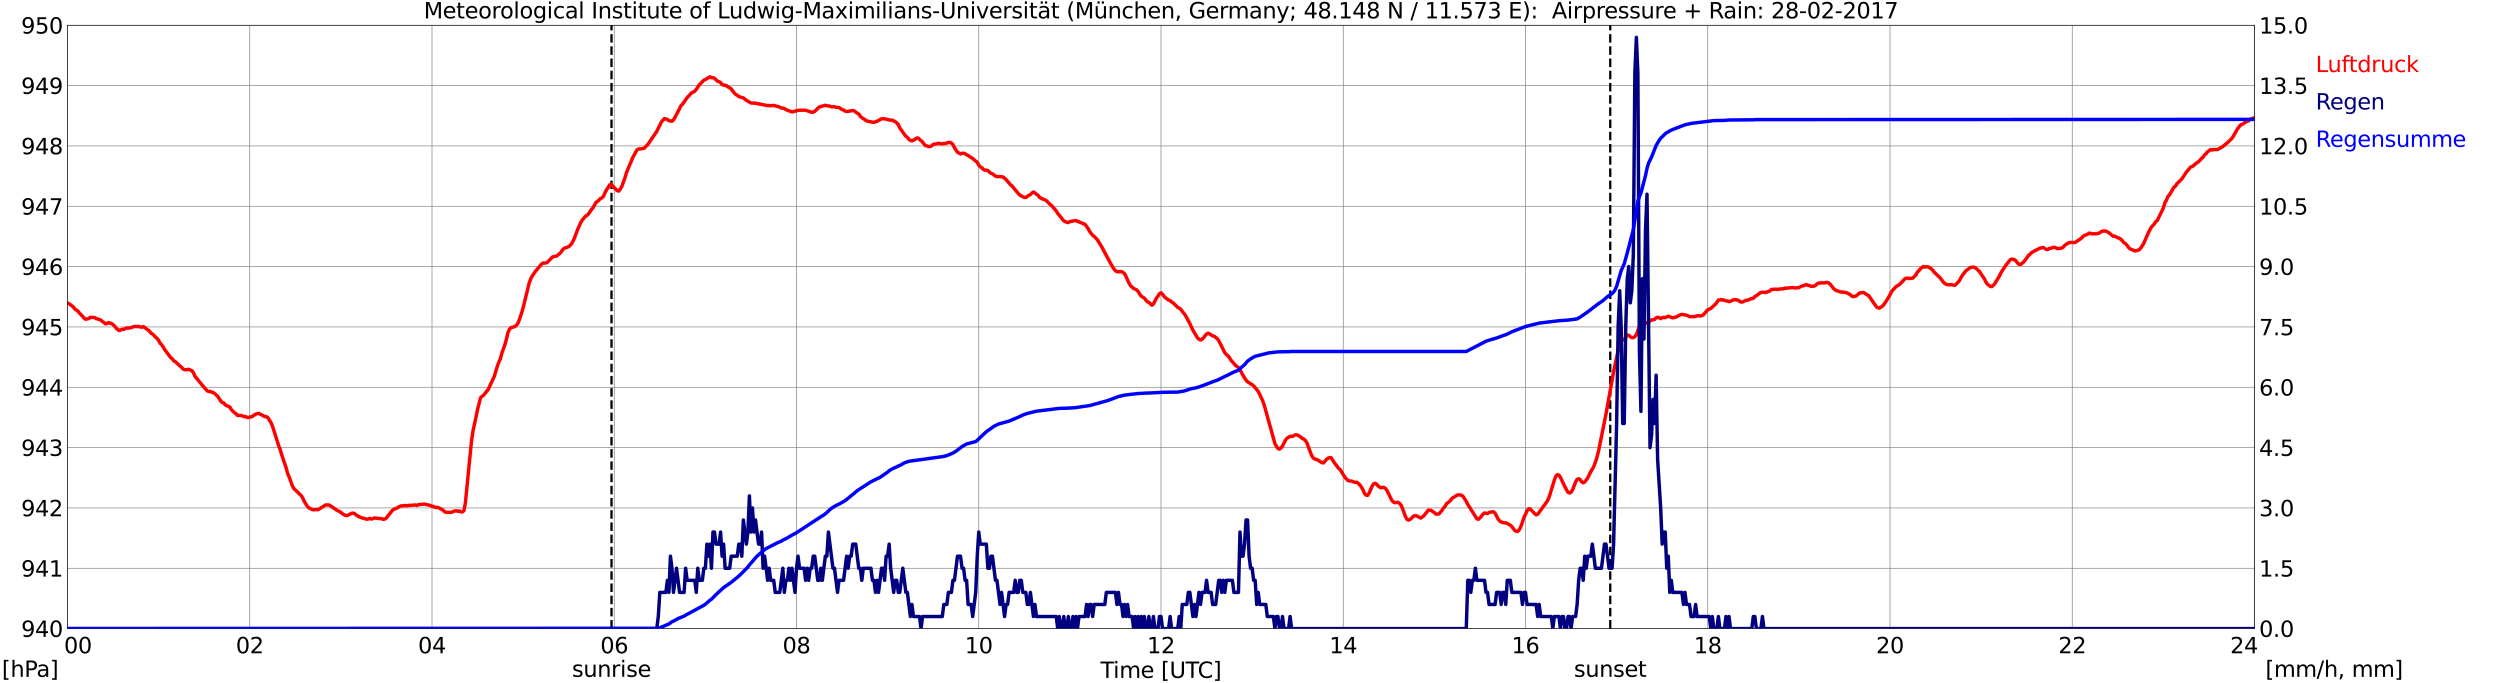 <?xml version="1.0" encoding="utf-8" standalone="no"?>
<!DOCTYPE svg PUBLIC "-//W3C//DTD SVG 1.1//EN"
  "http://www.w3.org/Graphics/SVG/1.1/DTD/svg11.dtd">
<svg xmlns:xlink="http://www.w3.org/1999/xlink" width="1085.4pt" height="296.64pt" viewBox="0 0 1085.4 296.64" xmlns="http://www.w3.org/2000/svg" version="1.1">
 <defs>
  <style type="text/css">*{stroke-linejoin: round; stroke-linecap: butt}</style>
 </defs>
 <g id="figure_1">
  <g id="patch_1">
   <path d="M 0 296.64 
L 1085.4 296.64 
L 1085.4 0 
L 0 0 
z
" style="fill: #ffffff"/>
  </g>
  <g id="axes_1">
   <g id="patch_2">
    <path d="M 29.306 272.909 
L 978.814 272.909 
L 978.814 10.976 
L 29.306 10.976 
z
" style="fill: #ffffff"/>
   </g>
   <g id="patch_3">
    <path d="M 978.814 272.909 
L 978.814 272.909 
L 978.814 10.976 
L 978.814 10.976 
z
" clip-path="url(#p134d681ab7)" style="fill: #d3d3d3; opacity: 0.25; stroke: #d3d3d3; stroke-linejoin: miter"/>
   </g>
   <g id="matplotlib.axis_1">
    <g id="xtick_1">
     <g id="line2d_1">
      <path d="M 29.306 272.909 
L 29.306 10.976 
" clip-path="url(#p134d681ab7)" style="fill: none; stroke: #808080; stroke-width: 0.3; stroke-linecap: square"/>
     </g>
     <g id="line2d_2"/>
     <g id="text_1">
      <!--    00 -->
      <g transform="translate(18.733 283.627) scale(0.095 -0.095)">
       <defs>
        <path id="DejaVuSans-20" transform="scale(0.016)"/>
        <path id="DejaVuSans-30" d="M 2034 4250 
Q 1547 4250 1301 3770 
Q 1056 3291 1056 2328 
Q 1056 1369 1301 889 
Q 1547 409 2034 409 
Q 2525 409 2770 889 
Q 3016 1369 3016 2328 
Q 3016 3291 2770 3770 
Q 2525 4250 2034 4250 
z
M 2034 4750 
Q 2819 4750 3233 4129 
Q 3647 3509 3647 2328 
Q 3647 1150 3233 529 
Q 2819 -91 2034 -91 
Q 1250 -91 836 529 
Q 422 1150 422 2328 
Q 422 3509 836 4129 
Q 1250 4750 2034 4750 
z
" transform="scale(0.016)"/>
       </defs>
       <use xlink:href="#DejaVuSans-20"/>
       <use xlink:href="#DejaVuSans-20" transform="translate(31.787 0)"/>
       <use xlink:href="#DejaVuSans-20" transform="translate(63.574 0)"/>
       <use xlink:href="#DejaVuSans-30" transform="translate(95.361 0)"/>
       <use xlink:href="#DejaVuSans-30" transform="translate(158.984 0)"/>
      </g>
     </g>
    </g>
    <g id="xtick_2">
     <g id="line2d_3">
      <path d="M 108.431 272.909 
L 108.431 10.976 
" clip-path="url(#p134d681ab7)" style="fill: none; stroke: #808080; stroke-width: 0.3; stroke-linecap: square"/>
     </g>
     <g id="line2d_4"/>
     <g id="text_2">
      <!-- 02 -->
      <g transform="translate(102.387 283.627) scale(0.095 -0.095)">
       <defs>
        <path id="DejaVuSans-32" d="M 1228 531 
L 3431 531 
L 3431 0 
L 469 0 
L 469 531 
Q 828 903 1448 1529 
Q 2069 2156 2228 2338 
Q 2531 2678 2651 2914 
Q 2772 3150 2772 3378 
Q 2772 3750 2511 3984 
Q 2250 4219 1831 4219 
Q 1534 4219 1204 4116 
Q 875 4013 500 3803 
L 500 4441 
Q 881 4594 1212 4672 
Q 1544 4750 1819 4750 
Q 2544 4750 2975 4387 
Q 3406 4025 3406 3419 
Q 3406 3131 3298 2873 
Q 3191 2616 2906 2266 
Q 2828 2175 2409 1742 
Q 1991 1309 1228 531 
z
" transform="scale(0.016)"/>
       </defs>
       <use xlink:href="#DejaVuSans-30"/>
       <use xlink:href="#DejaVuSans-32" transform="translate(63.623 0)"/>
      </g>
     </g>
    </g>
    <g id="xtick_3">
     <g id="line2d_5">
      <path d="M 187.557 272.909 
L 187.557 10.976 
" clip-path="url(#p134d681ab7)" style="fill: none; stroke: #808080; stroke-width: 0.3; stroke-linecap: square"/>
     </g>
     <g id="line2d_6"/>
     <g id="text_3">
      <!-- 04 -->
      <g transform="translate(181.513 283.627) scale(0.095 -0.095)">
       <defs>
        <path id="DejaVuSans-34" d="M 2419 4116 
L 825 1625 
L 2419 1625 
L 2419 4116 
z
M 2253 4666 
L 3047 4666 
L 3047 1625 
L 3713 1625 
L 3713 1100 
L 3047 1100 
L 3047 0 
L 2419 0 
L 2419 1100 
L 313 1100 
L 313 1709 
L 2253 4666 
z
" transform="scale(0.016)"/>
       </defs>
       <use xlink:href="#DejaVuSans-30"/>
       <use xlink:href="#DejaVuSans-34" transform="translate(63.623 0)"/>
      </g>
     </g>
    </g>
    <g id="xtick_4">
     <g id="line2d_7">
      <path d="M 266.683 272.909 
L 266.683 10.976 
" clip-path="url(#p134d681ab7)" style="fill: none; stroke: #808080; stroke-width: 0.3; stroke-linecap: square"/>
     </g>
     <g id="line2d_8"/>
     <g id="text_4">
      <!-- 06 -->
      <g transform="translate(260.638 283.627) scale(0.095 -0.095)">
       <defs>
        <path id="DejaVuSans-36" d="M 2113 2584 
Q 1688 2584 1439 2293 
Q 1191 2003 1191 1497 
Q 1191 994 1439 701 
Q 1688 409 2113 409 
Q 2538 409 2786 701 
Q 3034 994 3034 1497 
Q 3034 2003 2786 2293 
Q 2538 2584 2113 2584 
z
M 3366 4563 
L 3366 3988 
Q 3128 4100 2886 4159 
Q 2644 4219 2406 4219 
Q 1781 4219 1451 3797 
Q 1122 3375 1075 2522 
Q 1259 2794 1537 2939 
Q 1816 3084 2150 3084 
Q 2853 3084 3261 2657 
Q 3669 2231 3669 1497 
Q 3669 778 3244 343 
Q 2819 -91 2113 -91 
Q 1303 -91 875 529 
Q 447 1150 447 2328 
Q 447 3434 972 4092 
Q 1497 4750 2381 4750 
Q 2619 4750 2861 4703 
Q 3103 4656 3366 4563 
z
" transform="scale(0.016)"/>
       </defs>
       <use xlink:href="#DejaVuSans-30"/>
       <use xlink:href="#DejaVuSans-36" transform="translate(63.623 0)"/>
      </g>
     </g>
    </g>
    <g id="xtick_5">
     <g id="line2d_9">
      <path d="M 345.808 272.909 
L 345.808 10.976 
" clip-path="url(#p134d681ab7)" style="fill: none; stroke: #808080; stroke-width: 0.3; stroke-linecap: square"/>
     </g>
     <g id="line2d_10"/>
     <g id="text_5">
      <!-- 08 -->
      <g transform="translate(339.764 283.627) scale(0.095 -0.095)">
       <defs>
        <path id="DejaVuSans-38" d="M 2034 2216 
Q 1584 2216 1326 1975 
Q 1069 1734 1069 1313 
Q 1069 891 1326 650 
Q 1584 409 2034 409 
Q 2484 409 2743 651 
Q 3003 894 3003 1313 
Q 3003 1734 2745 1975 
Q 2488 2216 2034 2216 
z
M 1403 2484 
Q 997 2584 770 2862 
Q 544 3141 544 3541 
Q 544 4100 942 4425 
Q 1341 4750 2034 4750 
Q 2731 4750 3128 4425 
Q 3525 4100 3525 3541 
Q 3525 3141 3298 2862 
Q 3072 2584 2669 2484 
Q 3125 2378 3379 2068 
Q 3634 1759 3634 1313 
Q 3634 634 3220 271 
Q 2806 -91 2034 -91 
Q 1263 -91 848 271 
Q 434 634 434 1313 
Q 434 1759 690 2068 
Q 947 2378 1403 2484 
z
M 1172 3481 
Q 1172 3119 1398 2916 
Q 1625 2713 2034 2713 
Q 2441 2713 2670 2916 
Q 2900 3119 2900 3481 
Q 2900 3844 2670 4047 
Q 2441 4250 2034 4250 
Q 1625 4250 1398 4047 
Q 1172 3844 1172 3481 
z
" transform="scale(0.016)"/>
       </defs>
       <use xlink:href="#DejaVuSans-30"/>
       <use xlink:href="#DejaVuSans-38" transform="translate(63.623 0)"/>
      </g>
     </g>
    </g>
    <g id="xtick_6">
     <g id="line2d_11">
      <path d="M 424.934 272.909 
L 424.934 10.976 
" clip-path="url(#p134d681ab7)" style="fill: none; stroke: #808080; stroke-width: 0.3; stroke-linecap: square"/>
     </g>
     <g id="line2d_12"/>
     <g id="text_6">
      <!-- 10 -->
      <g transform="translate(418.89 283.627) scale(0.095 -0.095)">
       <defs>
        <path id="DejaVuSans-31" d="M 794 531 
L 1825 531 
L 1825 4091 
L 703 3866 
L 703 4441 
L 1819 4666 
L 2450 4666 
L 2450 531 
L 3481 531 
L 3481 0 
L 794 0 
L 794 531 
z
" transform="scale(0.016)"/>
       </defs>
       <use xlink:href="#DejaVuSans-31"/>
       <use xlink:href="#DejaVuSans-30" transform="translate(63.623 0)"/>
      </g>
     </g>
    </g>
    <g id="xtick_7">
     <g id="line2d_13">
      <path d="M 504.06 272.909 
L 504.06 10.976 
" clip-path="url(#p134d681ab7)" style="fill: none; stroke: #808080; stroke-width: 0.3; stroke-linecap: square"/>
     </g>
     <g id="line2d_14"/>
     <g id="text_7">
      <!-- 12 -->
      <g transform="translate(498.015 283.627) scale(0.095 -0.095)">
       <use xlink:href="#DejaVuSans-31"/>
       <use xlink:href="#DejaVuSans-32" transform="translate(63.623 0)"/>
      </g>
     </g>
    </g>
    <g id="xtick_8">
     <g id="line2d_15">
      <path d="M 583.185 272.909 
L 583.185 10.976 
" clip-path="url(#p134d681ab7)" style="fill: none; stroke: #808080; stroke-width: 0.3; stroke-linecap: square"/>
     </g>
     <g id="line2d_16"/>
     <g id="text_8">
      <!-- 14 -->
      <g transform="translate(577.141 283.627) scale(0.095 -0.095)">
       <use xlink:href="#DejaVuSans-31"/>
       <use xlink:href="#DejaVuSans-34" transform="translate(63.623 0)"/>
      </g>
     </g>
    </g>
    <g id="xtick_9">
     <g id="line2d_17">
      <path d="M 662.311 272.909 
L 662.311 10.976 
" clip-path="url(#p134d681ab7)" style="fill: none; stroke: #808080; stroke-width: 0.3; stroke-linecap: square"/>
     </g>
     <g id="line2d_18"/>
     <g id="text_9">
      <!-- 16 -->
      <g transform="translate(656.267 283.627) scale(0.095 -0.095)">
       <use xlink:href="#DejaVuSans-31"/>
       <use xlink:href="#DejaVuSans-36" transform="translate(63.623 0)"/>
      </g>
     </g>
    </g>
    <g id="xtick_10">
     <g id="line2d_19">
      <path d="M 741.437 272.909 
L 741.437 10.976 
" clip-path="url(#p134d681ab7)" style="fill: none; stroke: #808080; stroke-width: 0.3; stroke-linecap: square"/>
     </g>
     <g id="line2d_20"/>
     <g id="text_10">
      <!-- 18 -->
      <g transform="translate(735.392 283.627) scale(0.095 -0.095)">
       <use xlink:href="#DejaVuSans-31"/>
       <use xlink:href="#DejaVuSans-38" transform="translate(63.623 0)"/>
      </g>
     </g>
    </g>
    <g id="xtick_11">
     <g id="line2d_21">
      <path d="M 820.562 272.909 
L 820.562 10.976 
" clip-path="url(#p134d681ab7)" style="fill: none; stroke: #808080; stroke-width: 0.3; stroke-linecap: square"/>
     </g>
     <g id="line2d_22"/>
     <g id="text_11">
      <!-- 20 -->
      <g transform="translate(814.518 283.627) scale(0.095 -0.095)">
       <use xlink:href="#DejaVuSans-32"/>
       <use xlink:href="#DejaVuSans-30" transform="translate(63.623 0)"/>
      </g>
     </g>
    </g>
    <g id="xtick_12">
     <g id="line2d_23">
      <path d="M 899.688 272.909 
L 899.688 10.976 
" clip-path="url(#p134d681ab7)" style="fill: none; stroke: #808080; stroke-width: 0.3; stroke-linecap: square"/>
     </g>
     <g id="line2d_24"/>
     <g id="text_12">
      <!-- 22 -->
      <g transform="translate(893.644 283.627) scale(0.095 -0.095)">
       <use xlink:href="#DejaVuSans-32"/>
       <use xlink:href="#DejaVuSans-32" transform="translate(63.623 0)"/>
      </g>
     </g>
    </g>
    <g id="xtick_13">
     <g id="line2d_25">
      <path d="M 978.814 272.909 
L 978.814 10.976 
" clip-path="url(#p134d681ab7)" style="fill: none; stroke: #808080; stroke-width: 0.3; stroke-linecap: square"/>
     </g>
     <g id="line2d_26"/>
     <g id="text_13">
      <!-- 24    -->
      <g transform="translate(968.241 283.627) scale(0.095 -0.095)">
       <use xlink:href="#DejaVuSans-32"/>
       <use xlink:href="#DejaVuSans-34" transform="translate(63.623 0)"/>
       <use xlink:href="#DejaVuSans-20" transform="translate(127.246 0)"/>
       <use xlink:href="#DejaVuSans-20" transform="translate(159.033 0)"/>
       <use xlink:href="#DejaVuSans-20" transform="translate(190.82 0)"/>
      </g>
     </g>
    </g>
    <g id="text_14">
     <!-- Time [UTC] -->
     <g transform="translate(477.806 294.322) scale(0.095 -0.095)">
      <defs>
       <path id="DejaVuSans-54" d="M -19 4666 
L 3928 4666 
L 3928 4134 
L 2272 4134 
L 2272 0 
L 1638 0 
L 1638 4134 
L -19 4134 
L -19 4666 
z
" transform="scale(0.016)"/>
       <path id="DejaVuSans-69" d="M 603 3500 
L 1178 3500 
L 1178 0 
L 603 0 
L 603 3500 
z
M 603 4863 
L 1178 4863 
L 1178 4134 
L 603 4134 
L 603 4863 
z
" transform="scale(0.016)"/>
       <path id="DejaVuSans-6d" d="M 3328 2828 
Q 3544 3216 3844 3400 
Q 4144 3584 4550 3584 
Q 5097 3584 5394 3201 
Q 5691 2819 5691 2113 
L 5691 0 
L 5113 0 
L 5113 2094 
Q 5113 2597 4934 2840 
Q 4756 3084 4391 3084 
Q 3944 3084 3684 2787 
Q 3425 2491 3425 1978 
L 3425 0 
L 2847 0 
L 2847 2094 
Q 2847 2600 2669 2842 
Q 2491 3084 2119 3084 
Q 1678 3084 1418 2786 
Q 1159 2488 1159 1978 
L 1159 0 
L 581 0 
L 581 3500 
L 1159 3500 
L 1159 2956 
Q 1356 3278 1631 3431 
Q 1906 3584 2284 3584 
Q 2666 3584 2933 3390 
Q 3200 3197 3328 2828 
z
" transform="scale(0.016)"/>
       <path id="DejaVuSans-65" d="M 3597 1894 
L 3597 1613 
L 953 1613 
Q 991 1019 1311 708 
Q 1631 397 2203 397 
Q 2534 397 2845 478 
Q 3156 559 3463 722 
L 3463 178 
Q 3153 47 2828 -22 
Q 2503 -91 2169 -91 
Q 1331 -91 842 396 
Q 353 884 353 1716 
Q 353 2575 817 3079 
Q 1281 3584 2069 3584 
Q 2775 3584 3186 3129 
Q 3597 2675 3597 1894 
z
M 3022 2063 
Q 3016 2534 2758 2815 
Q 2500 3097 2075 3097 
Q 1594 3097 1305 2825 
Q 1016 2553 972 2059 
L 3022 2063 
z
" transform="scale(0.016)"/>
       <path id="DejaVuSans-5b" d="M 550 4863 
L 1875 4863 
L 1875 4416 
L 1125 4416 
L 1125 -397 
L 1875 -397 
L 1875 -844 
L 550 -844 
L 550 4863 
z
" transform="scale(0.016)"/>
       <path id="DejaVuSans-55" d="M 556 4666 
L 1191 4666 
L 1191 1831 
Q 1191 1081 1462 751 
Q 1734 422 2344 422 
Q 2950 422 3222 751 
Q 3494 1081 3494 1831 
L 3494 4666 
L 4128 4666 
L 4128 1753 
Q 4128 841 3676 375 
Q 3225 -91 2344 -91 
Q 1459 -91 1007 375 
Q 556 841 556 1753 
L 556 4666 
z
" transform="scale(0.016)"/>
       <path id="DejaVuSans-43" d="M 4122 4306 
L 4122 3641 
Q 3803 3938 3442 4084 
Q 3081 4231 2675 4231 
Q 1875 4231 1450 3742 
Q 1025 3253 1025 2328 
Q 1025 1406 1450 917 
Q 1875 428 2675 428 
Q 3081 428 3442 575 
Q 3803 722 4122 1019 
L 4122 359 
Q 3791 134 3420 21 
Q 3050 -91 2638 -91 
Q 1578 -91 968 557 
Q 359 1206 359 2328 
Q 359 3453 968 4101 
Q 1578 4750 2638 4750 
Q 3056 4750 3426 4639 
Q 3797 4528 4122 4306 
z
" transform="scale(0.016)"/>
       <path id="DejaVuSans-5d" d="M 1947 4863 
L 1947 -844 
L 622 -844 
L 622 -397 
L 1369 -397 
L 1369 4416 
L 622 4416 
L 622 4863 
L 1947 4863 
z
" transform="scale(0.016)"/>
      </defs>
      <use xlink:href="#DejaVuSans-54"/>
      <use xlink:href="#DejaVuSans-69" transform="translate(57.959 0)"/>
      <use xlink:href="#DejaVuSans-6d" transform="translate(85.742 0)"/>
      <use xlink:href="#DejaVuSans-65" transform="translate(183.154 0)"/>
      <use xlink:href="#DejaVuSans-20" transform="translate(244.678 0)"/>
      <use xlink:href="#DejaVuSans-5b" transform="translate(276.465 0)"/>
      <use xlink:href="#DejaVuSans-55" transform="translate(315.479 0)"/>
      <use xlink:href="#DejaVuSans-54" transform="translate(388.672 0)"/>
      <use xlink:href="#DejaVuSans-43" transform="translate(443.881 0)"/>
      <use xlink:href="#DejaVuSans-5d" transform="translate(513.705 0)"/>
     </g>
    </g>
   </g>
   <g id="matplotlib.axis_2">
    <g id="ytick_1">
     <g id="line2d_27">
      <path d="M 29.306 272.909 
L 978.814 272.909 
" clip-path="url(#p134d681ab7)" style="fill: none; stroke: #808080; stroke-width: 0.3; stroke-linecap: square"/>
     </g>
     <g id="line2d_28"/>
     <g id="text_15">
      <!-- 940 -->
      <g transform="translate(9.173 276.518) scale(0.095 -0.095)">
       <defs>
        <path id="DejaVuSans-39" d="M 703 97 
L 703 672 
Q 941 559 1184 500 
Q 1428 441 1663 441 
Q 2288 441 2617 861 
Q 2947 1281 2994 2138 
Q 2813 1869 2534 1725 
Q 2256 1581 1919 1581 
Q 1219 1581 811 2004 
Q 403 2428 403 3163 
Q 403 3881 828 4315 
Q 1253 4750 1959 4750 
Q 2769 4750 3195 4129 
Q 3622 3509 3622 2328 
Q 3622 1225 3098 567 
Q 2575 -91 1691 -91 
Q 1453 -91 1209 -44 
Q 966 3 703 97 
z
M 1959 2075 
Q 2384 2075 2632 2365 
Q 2881 2656 2881 3163 
Q 2881 3666 2632 3958 
Q 2384 4250 1959 4250 
Q 1534 4250 1286 3958 
Q 1038 3666 1038 3163 
Q 1038 2656 1286 2365 
Q 1534 2075 1959 2075 
z
" transform="scale(0.016)"/>
       </defs>
       <use xlink:href="#DejaVuSans-39"/>
       <use xlink:href="#DejaVuSans-34" transform="translate(63.623 0)"/>
       <use xlink:href="#DejaVuSans-30" transform="translate(127.246 0)"/>
      </g>
     </g>
    </g>
    <g id="ytick_2">
     <g id="line2d_29">
      <path d="M 29.306 246.715 
L 978.814 246.715 
" clip-path="url(#p134d681ab7)" style="fill: none; stroke: #808080; stroke-width: 0.3; stroke-linecap: square"/>
     </g>
     <g id="line2d_30"/>
     <g id="text_16">
      <!-- 941 -->
      <g transform="translate(9.173 250.325) scale(0.095 -0.095)">
       <use xlink:href="#DejaVuSans-39"/>
       <use xlink:href="#DejaVuSans-34" transform="translate(63.623 0)"/>
       <use xlink:href="#DejaVuSans-31" transform="translate(127.246 0)"/>
      </g>
     </g>
    </g>
    <g id="ytick_3">
     <g id="line2d_31">
      <path d="M 29.306 220.522 
L 978.814 220.522 
" clip-path="url(#p134d681ab7)" style="fill: none; stroke: #808080; stroke-width: 0.3; stroke-linecap: square"/>
     </g>
     <g id="line2d_32"/>
     <g id="text_17">
      <!-- 942 -->
      <g transform="translate(9.173 224.131) scale(0.095 -0.095)">
       <use xlink:href="#DejaVuSans-39"/>
       <use xlink:href="#DejaVuSans-34" transform="translate(63.623 0)"/>
       <use xlink:href="#DejaVuSans-32" transform="translate(127.246 0)"/>
      </g>
     </g>
    </g>
    <g id="ytick_4">
     <g id="line2d_33">
      <path d="M 29.306 194.329 
L 978.814 194.329 
" clip-path="url(#p134d681ab7)" style="fill: none; stroke: #808080; stroke-width: 0.3; stroke-linecap: square"/>
     </g>
     <g id="line2d_34"/>
     <g id="text_18">
      <!-- 943 -->
      <g transform="translate(9.173 197.938) scale(0.095 -0.095)">
       <defs>
        <path id="DejaVuSans-33" d="M 2597 2516 
Q 3050 2419 3304 2112 
Q 3559 1806 3559 1356 
Q 3559 666 3084 287 
Q 2609 -91 1734 -91 
Q 1441 -91 1130 -33 
Q 819 25 488 141 
L 488 750 
Q 750 597 1062 519 
Q 1375 441 1716 441 
Q 2309 441 2620 675 
Q 2931 909 2931 1356 
Q 2931 1769 2642 2001 
Q 2353 2234 1838 2234 
L 1294 2234 
L 1294 2753 
L 1863 2753 
Q 2328 2753 2575 2939 
Q 2822 3125 2822 3475 
Q 2822 3834 2567 4026 
Q 2313 4219 1838 4219 
Q 1578 4219 1281 4162 
Q 984 4106 628 3988 
L 628 4550 
Q 988 4650 1302 4700 
Q 1616 4750 1894 4750 
Q 2613 4750 3031 4423 
Q 3450 4097 3450 3541 
Q 3450 3153 3228 2886 
Q 3006 2619 2597 2516 
z
" transform="scale(0.016)"/>
       </defs>
       <use xlink:href="#DejaVuSans-39"/>
       <use xlink:href="#DejaVuSans-34" transform="translate(63.623 0)"/>
       <use xlink:href="#DejaVuSans-33" transform="translate(127.246 0)"/>
      </g>
     </g>
    </g>
    <g id="ytick_5">
     <g id="line2d_35">
      <path d="M 29.306 168.136 
L 978.814 168.136 
" clip-path="url(#p134d681ab7)" style="fill: none; stroke: #808080; stroke-width: 0.3; stroke-linecap: square"/>
     </g>
     <g id="line2d_36"/>
     <g id="text_19">
      <!-- 944 -->
      <g transform="translate(9.173 171.745) scale(0.095 -0.095)">
       <use xlink:href="#DejaVuSans-39"/>
       <use xlink:href="#DejaVuSans-34" transform="translate(63.623 0)"/>
       <use xlink:href="#DejaVuSans-34" transform="translate(127.246 0)"/>
      </g>
     </g>
    </g>
    <g id="ytick_6">
     <g id="line2d_37">
      <path d="M 29.306 141.942 
L 978.814 141.942 
" clip-path="url(#p134d681ab7)" style="fill: none; stroke: #808080; stroke-width: 0.3; stroke-linecap: square"/>
     </g>
     <g id="line2d_38"/>
     <g id="text_20">
      <!-- 945 -->
      <g transform="translate(9.173 145.551) scale(0.095 -0.095)">
       <defs>
        <path id="DejaVuSans-35" d="M 691 4666 
L 3169 4666 
L 3169 4134 
L 1269 4134 
L 1269 2991 
Q 1406 3038 1543 3061 
Q 1681 3084 1819 3084 
Q 2600 3084 3056 2656 
Q 3513 2228 3513 1497 
Q 3513 744 3044 326 
Q 2575 -91 1722 -91 
Q 1428 -91 1123 -41 
Q 819 9 494 109 
L 494 744 
Q 775 591 1075 516 
Q 1375 441 1709 441 
Q 2250 441 2565 725 
Q 2881 1009 2881 1497 
Q 2881 1984 2565 2268 
Q 2250 2553 1709 2553 
Q 1456 2553 1204 2497 
Q 953 2441 691 2322 
L 691 4666 
z
" transform="scale(0.016)"/>
       </defs>
       <use xlink:href="#DejaVuSans-39"/>
       <use xlink:href="#DejaVuSans-34" transform="translate(63.623 0)"/>
       <use xlink:href="#DejaVuSans-35" transform="translate(127.246 0)"/>
      </g>
     </g>
    </g>
    <g id="ytick_7">
     <g id="line2d_39">
      <path d="M 29.306 115.749 
L 978.814 115.749 
" clip-path="url(#p134d681ab7)" style="fill: none; stroke: #808080; stroke-width: 0.3; stroke-linecap: square"/>
     </g>
     <g id="line2d_40"/>
     <g id="text_21">
      <!-- 946 -->
      <g transform="translate(9.173 119.358) scale(0.095 -0.095)">
       <use xlink:href="#DejaVuSans-39"/>
       <use xlink:href="#DejaVuSans-34" transform="translate(63.623 0)"/>
       <use xlink:href="#DejaVuSans-36" transform="translate(127.246 0)"/>
      </g>
     </g>
    </g>
    <g id="ytick_8">
     <g id="line2d_41">
      <path d="M 29.306 89.556 
L 978.814 89.556 
" clip-path="url(#p134d681ab7)" style="fill: none; stroke: #808080; stroke-width: 0.3; stroke-linecap: square"/>
     </g>
     <g id="line2d_42"/>
     <g id="text_22">
      <!-- 947 -->
      <g transform="translate(9.173 93.165) scale(0.095 -0.095)">
       <defs>
        <path id="DejaVuSans-37" d="M 525 4666 
L 3525 4666 
L 3525 4397 
L 1831 0 
L 1172 0 
L 2766 4134 
L 525 4134 
L 525 4666 
z
" transform="scale(0.016)"/>
       </defs>
       <use xlink:href="#DejaVuSans-39"/>
       <use xlink:href="#DejaVuSans-34" transform="translate(63.623 0)"/>
       <use xlink:href="#DejaVuSans-37" transform="translate(127.246 0)"/>
      </g>
     </g>
    </g>
    <g id="ytick_9">
     <g id="line2d_43">
      <path d="M 29.306 63.362 
L 978.814 63.362 
" clip-path="url(#p134d681ab7)" style="fill: none; stroke: #808080; stroke-width: 0.3; stroke-linecap: square"/>
     </g>
     <g id="line2d_44"/>
     <g id="text_23">
      <!-- 948 -->
      <g transform="translate(9.173 66.972) scale(0.095 -0.095)">
       <use xlink:href="#DejaVuSans-39"/>
       <use xlink:href="#DejaVuSans-34" transform="translate(63.623 0)"/>
       <use xlink:href="#DejaVuSans-38" transform="translate(127.246 0)"/>
      </g>
     </g>
    </g>
    <g id="ytick_10">
     <g id="line2d_45">
      <path d="M 29.306 37.169 
L 978.814 37.169 
" clip-path="url(#p134d681ab7)" style="fill: none; stroke: #808080; stroke-width: 0.3; stroke-linecap: square"/>
     </g>
     <g id="line2d_46"/>
     <g id="text_24">
      <!-- 949 -->
      <g transform="translate(9.173 40.778) scale(0.095 -0.095)">
       <use xlink:href="#DejaVuSans-39"/>
       <use xlink:href="#DejaVuSans-34" transform="translate(63.623 0)"/>
       <use xlink:href="#DejaVuSans-39" transform="translate(127.246 0)"/>
      </g>
     </g>
    </g>
    <g id="ytick_11">
     <g id="line2d_47">
      <path d="M 29.306 10.976 
L 978.814 10.976 
" clip-path="url(#p134d681ab7)" style="fill: none; stroke: #808080; stroke-width: 0.3; stroke-linecap: square"/>
     </g>
     <g id="line2d_48"/>
     <g id="text_25">
      <!-- 950 -->
      <g transform="translate(9.173 14.585) scale(0.095 -0.095)">
       <use xlink:href="#DejaVuSans-39"/>
       <use xlink:href="#DejaVuSans-35" transform="translate(63.623 0)"/>
       <use xlink:href="#DejaVuSans-30" transform="translate(127.246 0)"/>
      </g>
     </g>
    </g>
   </g>
   <g id="line2d_49">
    <path d="M 265.496 272.909 
L 265.496 10.976 
" clip-path="url(#p134d681ab7)" style="fill: none; stroke-dasharray: 3.7,1.6; stroke-dashoffset: 0; stroke: #000000"/>
   </g>
   <g id="line2d_50">
    <path d="M 699.105 272.909 
L 699.105 10.976 
" clip-path="url(#p134d681ab7)" style="fill: none; stroke-dasharray: 3.7,1.6; stroke-dashoffset: 0; stroke: #000000"/>
   </g>
   <g id="line2d_51">
    <path d="M 29.306 131.552 
L 29.965 131.858 
L 31.284 132.827 
L 31.943 133.403 
L 32.603 134.294 
L 33.262 134.66 
L 33.921 135.184 
L 34.581 136.023 
L 35.9 137.385 
L 36.559 138.17 
L 37.218 138.589 
L 38.537 138.328 
L 39.197 137.804 
L 41.175 137.856 
L 41.834 138.38 
L 42.493 138.485 
L 43.812 139.009 
L 44.472 139.585 
L 45.131 140.004 
L 45.79 140.58 
L 46.45 140.475 
L 47.109 140.056 
L 47.768 140.318 
L 48.428 140.423 
L 49.747 141.576 
L 50.406 142.414 
L 51.065 143.042 
L 51.725 143.514 
L 53.043 142.938 
L 53.703 143.042 
L 54.362 142.623 
L 55.022 142.414 
L 56.34 142.414 
L 58.319 141.733 
L 60.297 141.785 
L 60.956 141.995 
L 61.615 142.047 
L 62.275 141.785 
L 64.912 143.776 
L 65.572 144.719 
L 66.231 144.981 
L 67.55 146.395 
L 68.209 146.971 
L 68.869 147.757 
L 69.528 149.067 
L 70.187 149.695 
L 70.847 150.638 
L 71.506 151.791 
L 74.144 155.301 
L 74.803 155.772 
L 75.462 156.663 
L 76.122 157.03 
L 78.1 158.863 
L 78.759 159.387 
L 79.419 160.173 
L 80.078 160.487 
L 80.737 160.539 
L 81.397 160.382 
L 82.056 160.382 
L 83.375 161.011 
L 84.034 161.954 
L 84.694 163.421 
L 87.991 167.455 
L 89.969 169.707 
L 90.628 169.969 
L 91.288 169.917 
L 91.947 170.283 
L 92.606 170.441 
L 93.266 170.912 
L 94.584 172.169 
L 95.903 174.212 
L 96.563 174.841 
L 97.222 174.998 
L 97.881 175.836 
L 98.541 176.203 
L 99.2 176.413 
L 99.86 176.832 
L 100.519 177.932 
L 101.838 179.242 
L 102.497 179.661 
L 103.156 180.394 
L 103.816 180.289 
L 105.135 180.499 
L 105.794 180.866 
L 106.453 180.813 
L 107.113 181.127 
L 107.772 181.285 
L 108.431 181.075 
L 109.091 181.023 
L 111.069 179.765 
L 112.388 179.451 
L 113.047 179.87 
L 114.366 180.499 
L 115.025 180.918 
L 115.685 180.918 
L 116.344 181.389 
L 117.663 183.485 
L 118.322 185.056 
L 120.96 193.438 
L 121.619 195.062 
L 122.278 197.367 
L 124.257 203.182 
L 124.916 205.697 
L 125.575 207.164 
L 126.894 210.831 
L 127.553 212.088 
L 130.85 215.231 
L 131.51 216.384 
L 132.169 217.798 
L 133.488 219.894 
L 134.147 220.522 
L 134.807 220.889 
L 136.125 221.36 
L 137.444 221.203 
L 138.104 221.308 
L 141.4 219.213 
L 142.719 219.213 
L 143.379 219.527 
L 144.697 220.47 
L 146.676 221.779 
L 147.335 221.989 
L 149.313 223.508 
L 150.632 223.875 
L 152.61 222.88 
L 153.269 222.775 
L 153.929 222.932 
L 154.588 223.561 
L 155.907 224.399 
L 156.566 224.556 
L 157.226 224.923 
L 157.885 224.975 
L 159.204 225.447 
L 159.863 225.342 
L 160.523 225.08 
L 161.182 225.342 
L 161.841 225.237 
L 162.501 224.87 
L 165.798 225.237 
L 166.457 225.499 
L 167.116 225.342 
L 167.776 224.87 
L 168.435 223.927 
L 169.754 222.356 
L 170.413 221.518 
L 171.073 221.046 
L 172.391 220.575 
L 173.051 220.103 
L 174.37 219.579 
L 175.029 219.632 
L 175.688 219.474 
L 177.007 219.579 
L 177.666 219.37 
L 178.326 219.422 
L 180.304 219.213 
L 180.963 219.474 
L 181.623 219.108 
L 184.26 218.846 
L 186.898 219.474 
L 187.557 219.841 
L 188.217 219.894 
L 188.876 220.26 
L 190.195 220.365 
L 190.854 220.627 
L 191.513 221.046 
L 192.173 221.308 
L 192.832 221.989 
L 193.492 222.408 
L 195.47 222.46 
L 196.129 222.408 
L 196.788 222.041 
L 198.107 221.727 
L 198.767 221.989 
L 199.426 221.832 
L 200.085 222.251 
L 200.745 222.251 
L 201.404 221.727 
L 202.063 218.217 
L 204.701 191.552 
L 205.36 187.047 
L 206.679 181.023 
L 207.339 177.722 
L 208.657 172.641 
L 209.976 171.541 
L 211.954 169.079 
L 214.592 163.421 
L 215.91 159.02 
L 216.57 157.239 
L 217.229 155.825 
L 217.889 153.258 
L 219.207 149.643 
L 219.867 147.286 
L 220.526 144.457 
L 221.186 142.99 
L 221.845 142.257 
L 223.164 141.89 
L 223.823 141.576 
L 224.482 140.895 
L 225.142 139.742 
L 226.461 135.918 
L 227.12 133.613 
L 229.757 122.821 
L 230.417 121.092 
L 231.076 119.835 
L 232.395 117.897 
L 235.033 114.754 
L 235.692 114.23 
L 237.011 114.177 
L 237.67 113.863 
L 239.648 111.768 
L 240.308 111.401 
L 241.626 111.191 
L 242.945 110.144 
L 243.604 109.41 
L 244.264 108.415 
L 244.923 107.839 
L 245.583 107.524 
L 246.242 107.367 
L 246.901 107.053 
L 247.561 106.529 
L 248.22 105.691 
L 248.88 104.486 
L 249.539 103.019 
L 250.858 99.457 
L 252.176 96.575 
L 252.836 95.475 
L 254.155 93.904 
L 254.814 93.537 
L 255.473 92.908 
L 256.792 90.97 
L 257.451 90.237 
L 258.77 87.827 
L 259.43 87.46 
L 260.748 86.15 
L 261.408 85.889 
L 262.067 85.103 
L 262.726 83.531 
L 263.386 82.326 
L 264.045 81.383 
L 264.705 80.231 
L 265.364 79.916 
L 266.023 80.859 
L 268.002 82.798 
L 268.661 82.955 
L 269.32 82.064 
L 269.98 80.912 
L 271.298 77.297 
L 271.958 75.045 
L 273.277 71.797 
L 273.936 70.382 
L 274.595 68.601 
L 276.573 65.039 
L 277.233 64.672 
L 278.552 64.62 
L 279.87 64.253 
L 280.53 63.415 
L 281.189 62.838 
L 285.145 57.024 
L 287.124 52.99 
L 288.442 51.471 
L 289.761 51.837 
L 290.42 52.413 
L 291.739 52.623 
L 292.399 52.047 
L 293.717 49.689 
L 295.696 45.813 
L 296.355 45.237 
L 298.333 42.355 
L 300.311 40.26 
L 300.971 39.998 
L 301.63 39.579 
L 302.289 38.793 
L 303.608 36.855 
L 305.586 34.812 
L 306.246 34.55 
L 308.224 33.345 
L 308.883 33.711 
L 309.543 33.764 
L 310.202 33.973 
L 311.521 35.283 
L 312.18 35.44 
L 312.839 35.859 
L 313.499 36.698 
L 314.158 36.959 
L 314.818 37.012 
L 315.477 37.274 
L 316.136 37.798 
L 316.796 38.112 
L 317.455 38.583 
L 318.774 40.365 
L 319.433 40.993 
L 320.093 41.36 
L 320.752 41.936 
L 322.73 42.512 
L 324.049 43.56 
L 326.027 44.713 
L 328.005 44.817 
L 328.665 44.922 
L 329.324 45.184 
L 329.983 45.132 
L 330.643 45.394 
L 331.302 45.394 
L 331.961 45.656 
L 332.621 45.708 
L 333.28 45.918 
L 333.94 45.813 
L 334.599 45.918 
L 335.918 45.76 
L 337.236 46.127 
L 337.896 46.232 
L 339.215 46.913 
L 339.874 46.913 
L 340.533 47.122 
L 341.193 47.594 
L 343.83 48.589 
L 344.49 48.485 
L 345.808 48.065 
L 347.127 47.856 
L 349.765 47.856 
L 352.402 48.746 
L 353.062 48.694 
L 353.721 48.327 
L 355.04 47.07 
L 355.699 46.441 
L 358.337 45.708 
L 358.996 45.918 
L 360.315 46.075 
L 360.974 46.389 
L 362.293 46.337 
L 362.952 46.599 
L 364.271 46.703 
L 364.93 47.07 
L 365.59 47.594 
L 366.249 47.751 
L 366.909 48.223 
L 367.568 48.38 
L 368.227 48.38 
L 368.887 48.17 
L 369.546 48.17 
L 370.206 47.961 
L 370.865 48.118 
L 371.524 48.694 
L 372.843 49.532 
L 373.502 50.423 
L 374.162 51.104 
L 375.481 51.942 
L 376.14 52.466 
L 378.777 53.042 
L 379.437 53.095 
L 380.756 52.675 
L 382.734 51.575 
L 384.053 51.575 
L 386.69 52.204 
L 387.349 52.152 
L 388.668 52.833 
L 389.328 53.356 
L 389.987 54.09 
L 390.646 55.557 
L 393.284 59.171 
L 393.943 59.643 
L 394.603 60.481 
L 395.262 60.953 
L 395.921 61.162 
L 397.24 60.533 
L 397.899 59.957 
L 398.559 59.905 
L 399.878 61.057 
L 400.537 61.686 
L 401.196 62.577 
L 401.856 63.258 
L 402.515 63.362 
L 403.175 63.624 
L 403.834 63.624 
L 404.493 63.31 
L 405.153 62.681 
L 405.812 62.524 
L 406.471 62.524 
L 407.131 62.262 
L 407.79 62.262 
L 409.109 62.524 
L 409.768 62.262 
L 410.428 62.367 
L 411.087 62.053 
L 412.406 61.791 
L 413.065 62.105 
L 413.725 62.734 
L 414.384 64.148 
L 415.703 66.086 
L 417.022 66.82 
L 417.681 66.558 
L 418.34 66.506 
L 419 66.715 
L 419.659 67.239 
L 420.318 67.448 
L 420.978 67.972 
L 422.297 68.811 
L 424.275 70.487 
L 424.934 71.692 
L 425.593 72.425 
L 426.253 72.792 
L 426.912 73.525 
L 427.572 73.892 
L 428.231 73.84 
L 428.89 74.049 
L 429.55 74.73 
L 430.209 75.202 
L 430.869 75.464 
L 432.187 76.459 
L 432.847 76.669 
L 434.165 76.669 
L 435.484 76.826 
L 436.803 77.978 
L 438.781 80.283 
L 439.44 80.807 
L 440.759 82.431 
L 442.078 83.95 
L 442.737 84.684 
L 444.056 85.417 
L 444.716 85.679 
L 445.375 85.731 
L 446.694 84.788 
L 447.353 84.474 
L 448.012 83.845 
L 448.672 83.374 
L 449.331 83.741 
L 449.991 84.369 
L 450.65 84.736 
L 451.309 85.679 
L 452.628 86.412 
L 453.287 86.57 
L 453.947 86.884 
L 454.606 87.408 
L 455.266 88.141 
L 456.584 89.294 
L 458.563 91.546 
L 459.222 92.646 
L 461.859 95.894 
L 463.178 96.523 
L 463.838 96.628 
L 464.497 96.209 
L 466.475 95.842 
L 467.134 95.79 
L 471.091 97.414 
L 472.409 99.247 
L 473.069 100.452 
L 474.388 102.181 
L 475.047 102.652 
L 476.366 104.014 
L 478.344 107.21 
L 482.3 114.596 
L 483.619 116.797 
L 484.278 117.53 
L 484.938 117.949 
L 485.597 118.002 
L 486.916 117.897 
L 487.575 118.263 
L 488.235 118.892 
L 488.894 120.097 
L 490.213 123.031 
L 490.872 124.078 
L 492.191 125.231 
L 493.51 125.86 
L 494.169 126.593 
L 494.828 127.745 
L 495.488 128.584 
L 496.807 129.422 
L 498.125 131.046 
L 498.785 131.255 
L 500.103 132.513 
L 500.763 131.989 
L 502.082 129.422 
L 502.741 128.584 
L 503.4 127.536 
L 504.06 127.117 
L 504.719 127.745 
L 505.379 128.688 
L 506.038 129.317 
L 507.357 130.26 
L 508.016 130.47 
L 508.675 131.098 
L 509.335 131.517 
L 511.313 133.456 
L 511.972 133.77 
L 512.632 134.294 
L 514.61 136.861 
L 516.588 140.475 
L 517.907 143.357 
L 519.885 146.657 
L 520.544 147.286 
L 521.204 147.6 
L 521.863 147.286 
L 522.522 146.709 
L 523.182 145.766 
L 523.841 145.033 
L 524.501 144.666 
L 525.16 144.928 
L 526.479 145.819 
L 527.138 145.976 
L 528.457 147.024 
L 529.116 147.862 
L 531.754 153.101 
L 532.413 153.886 
L 533.073 154.41 
L 533.732 155.248 
L 534.391 156.296 
L 536.369 158.601 
L 537.688 159.597 
L 538.348 160.435 
L 539.666 163.002 
L 540.985 165.045 
L 541.644 165.778 
L 542.304 166.145 
L 542.963 166.669 
L 543.623 166.983 
L 544.282 167.507 
L 546.26 169.917 
L 547.579 172.641 
L 548.238 174.108 
L 548.898 175.994 
L 553.513 192.548 
L 554.173 193.805 
L 554.832 194.696 
L 555.491 195.01 
L 556.151 194.434 
L 556.81 193.648 
L 558.129 191.029 
L 558.788 190.243 
L 560.107 189.457 
L 561.426 189.352 
L 562.085 188.933 
L 562.745 188.723 
L 563.404 188.933 
L 564.723 189.719 
L 565.382 190.347 
L 566.042 190.609 
L 566.701 191.186 
L 567.36 192.181 
L 569.338 197.472 
L 569.998 198.677 
L 570.657 199.201 
L 571.976 199.62 
L 573.295 200.51 
L 573.954 200.877 
L 574.613 200.982 
L 575.932 199.41 
L 576.592 198.939 
L 577.251 198.677 
L 577.91 198.677 
L 579.229 200.772 
L 580.548 202.501 
L 581.207 203.392 
L 581.867 203.863 
L 583.845 207.164 
L 585.164 208.578 
L 585.823 208.788 
L 587.142 208.945 
L 587.801 209.311 
L 588.46 209.416 
L 589.12 209.364 
L 590.439 210.569 
L 591.098 211.512 
L 591.757 212.664 
L 592.417 214.236 
L 593.076 214.969 
L 593.736 215.074 
L 594.395 214.131 
L 595.714 211.093 
L 596.373 210.045 
L 597.032 209.835 
L 597.692 210.202 
L 598.351 211.04 
L 599.011 211.512 
L 599.67 211.774 
L 600.329 211.564 
L 600.989 211.669 
L 601.648 212.245 
L 602.307 213.24 
L 604.286 217.222 
L 604.945 217.955 
L 605.604 218.27 
L 606.923 218.06 
L 607.582 218.531 
L 608.242 219.265 
L 608.901 220.732 
L 610.22 224.346 
L 610.879 225.499 
L 611.539 225.813 
L 612.198 225.499 
L 612.858 224.975 
L 613.517 224.242 
L 614.176 223.875 
L 614.836 223.875 
L 616.814 224.923 
L 618.133 223.98 
L 620.111 221.465 
L 621.429 221.57 
L 622.089 222.146 
L 622.748 222.565 
L 623.408 223.194 
L 624.726 223.142 
L 626.045 221.57 
L 626.705 220.575 
L 627.364 219.841 
L 628.023 218.689 
L 629.342 217.693 
L 630.661 216.122 
L 631.32 215.86 
L 632.639 214.917 
L 633.958 214.864 
L 634.617 215.074 
L 635.276 215.65 
L 636.595 217.693 
L 637.255 219.003 
L 641.211 225.237 
L 641.87 225.447 
L 642.53 224.87 
L 643.848 223.246 
L 644.508 222.722 
L 645.827 222.932 
L 646.486 222.513 
L 647.805 222.199 
L 648.464 222.199 
L 649.123 222.827 
L 650.442 225.394 
L 651.102 226.18 
L 651.761 226.599 
L 652.42 226.861 
L 653.739 227.071 
L 654.399 227.175 
L 655.058 227.699 
L 655.717 228.013 
L 656.377 228.642 
L 657.695 230.371 
L 658.355 230.685 
L 659.014 230.685 
L 659.674 229.899 
L 660.333 228.537 
L 661.652 224.661 
L 662.97 221.832 
L 663.63 220.889 
L 664.289 220.941 
L 665.608 222.251 
L 666.267 222.984 
L 666.927 223.508 
L 667.586 223.299 
L 668.905 221.465 
L 671.542 217.903 
L 672.202 216.698 
L 672.861 214.917 
L 674.839 208.421 
L 675.499 206.744 
L 676.158 206.063 
L 676.817 206.325 
L 677.477 207.216 
L 678.796 210.045 
L 680.114 212.664 
L 680.774 213.764 
L 681.433 214.026 
L 682.092 213.764 
L 682.752 212.664 
L 684.071 209.259 
L 684.73 208.107 
L 685.389 207.845 
L 686.049 208.211 
L 686.708 209.207 
L 687.368 209.626 
L 688.027 209.259 
L 689.346 207.478 
L 690.664 204.701 
L 691.324 203.706 
L 691.983 202.449 
L 692.643 200.72 
L 693.302 198.677 
L 693.961 196.11 
L 695.939 186.314 
L 697.258 179.765 
L 700.555 161.378 
L 702.533 152.158 
L 703.193 149.695 
L 703.852 148.071 
L 704.511 147.6 
L 705.171 147.286 
L 706.49 145.557 
L 707.149 145.557 
L 707.808 146.186 
L 708.468 146.605 
L 709.127 146.552 
L 709.786 146.186 
L 710.446 145.295 
L 711.765 141.68 
L 712.424 141.261 
L 713.083 141.995 
L 713.743 141.366 
L 714.402 140.423 
L 715.062 140.056 
L 715.721 140.266 
L 716.38 139.061 
L 718.358 138.694 
L 719.018 138.013 
L 719.677 137.751 
L 720.337 137.961 
L 720.996 138.328 
L 721.655 137.908 
L 722.315 137.804 
L 722.974 137.908 
L 724.293 137.28 
L 726.271 138.013 
L 728.249 137.437 
L 728.909 136.913 
L 730.227 136.494 
L 732.205 136.861 
L 732.865 137.07 
L 733.524 137.489 
L 735.502 137.489 
L 736.821 137.175 
L 737.48 137.018 
L 738.14 137.227 
L 739.459 136.756 
L 741.437 134.503 
L 742.756 133.927 
L 744.734 132.094 
L 745.393 131.308 
L 746.052 130.26 
L 746.712 130.26 
L 747.371 130.05 
L 748.031 130.312 
L 748.69 130.312 
L 749.349 130.627 
L 750.009 130.679 
L 750.668 130.941 
L 751.327 130.784 
L 752.646 130.155 
L 753.306 130.103 
L 754.624 130.312 
L 755.284 130.836 
L 755.943 131.151 
L 756.602 131.098 
L 757.921 130.417 
L 758.581 130.365 
L 759.24 130.155 
L 759.899 129.789 
L 761.218 129.527 
L 761.878 128.741 
L 762.537 128.426 
L 763.856 127.379 
L 764.515 126.96 
L 765.834 126.855 
L 766.493 127.012 
L 768.471 126.279 
L 769.131 125.65 
L 771.109 125.545 
L 771.768 125.65 
L 772.428 125.598 
L 773.087 125.388 
L 773.746 125.44 
L 774.406 125.336 
L 775.065 125.074 
L 775.725 125.126 
L 778.362 124.812 
L 779.021 125.021 
L 779.681 125.021 
L 780.34 124.864 
L 781 124.917 
L 781.659 124.445 
L 782.978 124.026 
L 784.296 123.555 
L 784.956 123.921 
L 785.615 123.921 
L 786.275 124.34 
L 787.593 124.236 
L 788.253 123.869 
L 788.912 123.24 
L 789.572 122.874 
L 790.231 122.926 
L 790.89 122.769 
L 792.209 122.821 
L 792.868 122.612 
L 793.528 122.664 
L 794.187 123.031 
L 794.847 123.712 
L 796.165 125.336 
L 796.825 125.912 
L 797.484 126.226 
L 798.143 126.383 
L 798.803 126.698 
L 800.781 126.907 
L 802.1 127.222 
L 803.419 128.007 
L 804.078 128.688 
L 804.737 128.793 
L 806.056 128.374 
L 807.375 127.169 
L 808.034 127.169 
L 808.694 126.96 
L 809.353 127.117 
L 810.672 128.06 
L 811.331 128.374 
L 813.309 131.255 
L 814.628 133.141 
L 815.287 133.613 
L 815.947 133.77 
L 817.265 132.932 
L 817.925 132.198 
L 819.903 129.16 
L 821.222 126.698 
L 821.881 125.807 
L 823.2 124.445 
L 824.519 123.607 
L 825.178 123.031 
L 827.156 120.935 
L 827.816 120.778 
L 828.475 120.778 
L 829.134 120.935 
L 830.453 120.726 
L 831.772 119.416 
L 832.431 118.159 
L 833.091 117.582 
L 833.75 116.692 
L 835.069 115.697 
L 835.728 116.011 
L 836.388 115.749 
L 837.047 115.854 
L 838.366 116.587 
L 839.025 117.216 
L 839.684 118.106 
L 842.322 120.621 
L 843.641 122.402 
L 844.3 123.031 
L 844.959 123.45 
L 846.278 123.659 
L 847.597 123.607 
L 848.256 123.869 
L 848.916 123.764 
L 850.235 122.402 
L 850.894 121.511 
L 851.553 120.202 
L 852.872 118.368 
L 853.531 117.582 
L 855.51 116.116 
L 856.828 115.958 
L 857.488 116.22 
L 858.147 116.692 
L 859.466 117.949 
L 860.785 119.992 
L 861.444 120.883 
L 862.103 122.245 
L 862.763 123.293 
L 864.082 124.34 
L 864.741 124.445 
L 865.4 123.921 
L 866.06 123.135 
L 867.378 120.988 
L 868.038 119.887 
L 868.697 118.473 
L 870.675 115.435 
L 872.653 112.92 
L 873.313 112.501 
L 873.972 112.553 
L 874.632 112.763 
L 875.291 113.287 
L 875.95 114.177 
L 876.61 114.806 
L 877.269 114.806 
L 878.588 113.758 
L 879.907 112.029 
L 880.566 111.087 
L 881.885 109.829 
L 882.544 109.358 
L 884.522 108.31 
L 885.841 107.681 
L 887.16 107.472 
L 887.819 107.943 
L 888.479 108.258 
L 889.138 108.31 
L 889.797 107.839 
L 890.457 107.786 
L 891.116 107.524 
L 891.775 107.419 
L 892.435 107.472 
L 893.094 107.943 
L 895.072 107.734 
L 895.732 107.315 
L 896.391 106.581 
L 897.051 106.057 
L 898.369 105.324 
L 899.688 105.219 
L 900.347 105.324 
L 901.007 105.219 
L 903.644 103.438 
L 904.304 102.705 
L 904.963 102.233 
L 906.282 101.762 
L 906.941 101.238 
L 907.601 101.29 
L 908.26 101.5 
L 909.579 101.5 
L 910.238 101.5 
L 911.557 101.133 
L 912.216 100.609 
L 912.876 100.347 
L 914.194 100.295 
L 915.513 100.976 
L 917.491 102.6 
L 918.151 102.547 
L 920.788 103.805 
L 922.107 105.376 
L 922.766 105.743 
L 923.426 106.424 
L 924.085 107.419 
L 924.745 108.048 
L 925.404 108.258 
L 926.723 108.886 
L 927.382 108.886 
L 928.701 108.467 
L 929.36 107.786 
L 930.679 105.743 
L 932.657 101.238 
L 933.976 98.671 
L 935.295 97.256 
L 935.954 96.261 
L 936.613 95.685 
L 939.251 90.289 
L 939.91 88.036 
L 940.57 86.936 
L 941.229 85.312 
L 941.888 84.579 
L 943.867 81.279 
L 944.526 80.807 
L 945.185 79.707 
L 947.163 77.821 
L 949.142 74.835 
L 951.12 72.478 
L 951.779 72.32 
L 953.757 70.696 
L 954.417 70.277 
L 955.076 69.649 
L 955.735 68.811 
L 956.395 68.391 
L 957.054 67.291 
L 957.714 66.82 
L 958.373 65.929 
L 959.032 65.51 
L 959.692 64.934 
L 960.351 65.143 
L 961.01 64.934 
L 962.329 64.934 
L 962.989 64.829 
L 964.967 63.677 
L 966.945 62.053 
L 968.923 60.167 
L 969.582 59.224 
L 970.901 56.866 
L 971.561 55.766 
L 972.879 54.142 
L 973.539 53.933 
L 974.857 53.095 
L 975.517 52.728 
L 976.176 52.518 
L 976.836 51.837 
L 978.154 51.313 
L 978.154 51.313 
" clip-path="url(#p134d681ab7)" style="fill: none; stroke: #ff0000; stroke-width: 1.5; stroke-linecap: square"/>
   </g>
   <g id="patch_4">
    <path d="M 29.306 272.909 
L 29.306 10.976 
" style="fill: none; stroke: #000000; stroke-width: 0.3; stroke-linejoin: miter; stroke-linecap: square"/>
   </g>
   <g id="patch_5">
    <path d="M 29.306 272.909 
L 978.814 272.909 
" style="fill: none; stroke: #000000; stroke-width: 0.3; stroke-linejoin: miter; stroke-linecap: square"/>
   </g>
   <g id="patch_6">
    <path d="M 29.306 10.976 
L 978.814 10.976 
" style="fill: none; stroke: #000000; stroke-width: 0.3; stroke-linejoin: miter; stroke-linecap: square"/>
   </g>
   <g id="text_26">
    <!-- sunrise -->
    <g transform="translate(248.331 293.863) scale(0.095 -0.095)">
     <defs>
      <path id="DejaVuSans-73" d="M 2834 3397 
L 2834 2853 
Q 2591 2978 2328 3040 
Q 2066 3103 1784 3103 
Q 1356 3103 1142 2972 
Q 928 2841 928 2578 
Q 928 2378 1081 2264 
Q 1234 2150 1697 2047 
L 1894 2003 
Q 2506 1872 2764 1633 
Q 3022 1394 3022 966 
Q 3022 478 2636 193 
Q 2250 -91 1575 -91 
Q 1294 -91 989 -36 
Q 684 19 347 128 
L 347 722 
Q 666 556 975 473 
Q 1284 391 1588 391 
Q 1994 391 2212 530 
Q 2431 669 2431 922 
Q 2431 1156 2273 1281 
Q 2116 1406 1581 1522 
L 1381 1569 
Q 847 1681 609 1914 
Q 372 2147 372 2553 
Q 372 3047 722 3315 
Q 1072 3584 1716 3584 
Q 2034 3584 2315 3537 
Q 2597 3491 2834 3397 
z
" transform="scale(0.016)"/>
      <path id="DejaVuSans-75" d="M 544 1381 
L 544 3500 
L 1119 3500 
L 1119 1403 
Q 1119 906 1312 657 
Q 1506 409 1894 409 
Q 2359 409 2629 706 
Q 2900 1003 2900 1516 
L 2900 3500 
L 3475 3500 
L 3475 0 
L 2900 0 
L 2900 538 
Q 2691 219 2414 64 
Q 2138 -91 1772 -91 
Q 1169 -91 856 284 
Q 544 659 544 1381 
z
M 1991 3584 
L 1991 3584 
z
" transform="scale(0.016)"/>
      <path id="DejaVuSans-6e" d="M 3513 2113 
L 3513 0 
L 2938 0 
L 2938 2094 
Q 2938 2591 2744 2837 
Q 2550 3084 2163 3084 
Q 1697 3084 1428 2787 
Q 1159 2491 1159 1978 
L 1159 0 
L 581 0 
L 581 3500 
L 1159 3500 
L 1159 2956 
Q 1366 3272 1645 3428 
Q 1925 3584 2291 3584 
Q 2894 3584 3203 3211 
Q 3513 2838 3513 2113 
z
" transform="scale(0.016)"/>
      <path id="DejaVuSans-72" d="M 2631 2963 
Q 2534 3019 2420 3045 
Q 2306 3072 2169 3072 
Q 1681 3072 1420 2755 
Q 1159 2438 1159 1844 
L 1159 0 
L 581 0 
L 581 3500 
L 1159 3500 
L 1159 2956 
Q 1341 3275 1631 3429 
Q 1922 3584 2338 3584 
Q 2397 3584 2469 3576 
Q 2541 3569 2628 3553 
L 2631 2963 
z
" transform="scale(0.016)"/>
     </defs>
     <use xlink:href="#DejaVuSans-73"/>
     <use xlink:href="#DejaVuSans-75" transform="translate(52.1 0)"/>
     <use xlink:href="#DejaVuSans-6e" transform="translate(115.479 0)"/>
     <use xlink:href="#DejaVuSans-72" transform="translate(178.857 0)"/>
     <use xlink:href="#DejaVuSans-69" transform="translate(219.971 0)"/>
     <use xlink:href="#DejaVuSans-73" transform="translate(247.754 0)"/>
     <use xlink:href="#DejaVuSans-65" transform="translate(299.854 0)"/>
    </g>
   </g>
   <g id="text_27">
    <!-- sunset -->
    <g transform="translate(683.35 293.863) scale(0.095 -0.095)">
     <defs>
      <path id="DejaVuSans-74" d="M 1172 4494 
L 1172 3500 
L 2356 3500 
L 2356 3053 
L 1172 3053 
L 1172 1153 
Q 1172 725 1289 603 
Q 1406 481 1766 481 
L 2356 481 
L 2356 0 
L 1766 0 
Q 1100 0 847 248 
Q 594 497 594 1153 
L 594 3053 
L 172 3053 
L 172 3500 
L 594 3500 
L 594 4494 
L 1172 4494 
z
" transform="scale(0.016)"/>
     </defs>
     <use xlink:href="#DejaVuSans-73"/>
     <use xlink:href="#DejaVuSans-75" transform="translate(52.1 0)"/>
     <use xlink:href="#DejaVuSans-6e" transform="translate(115.479 0)"/>
     <use xlink:href="#DejaVuSans-73" transform="translate(178.857 0)"/>
     <use xlink:href="#DejaVuSans-65" transform="translate(230.957 0)"/>
     <use xlink:href="#DejaVuSans-74" transform="translate(292.48 0)"/>
    </g>
   </g>
   <g id="text_28">
    <!-- [hPa] -->
    <g transform="translate(0.821 293.863) scale(0.095 -0.095)">
     <defs>
      <path id="DejaVuSans-68" d="M 3513 2113 
L 3513 0 
L 2938 0 
L 2938 2094 
Q 2938 2591 2744 2837 
Q 2550 3084 2163 3084 
Q 1697 3084 1428 2787 
Q 1159 2491 1159 1978 
L 1159 0 
L 581 0 
L 581 4863 
L 1159 4863 
L 1159 2956 
Q 1366 3272 1645 3428 
Q 1925 3584 2291 3584 
Q 2894 3584 3203 3211 
Q 3513 2838 3513 2113 
z
" transform="scale(0.016)"/>
      <path id="DejaVuSans-50" d="M 1259 4147 
L 1259 2394 
L 2053 2394 
Q 2494 2394 2734 2622 
Q 2975 2850 2975 3272 
Q 2975 3691 2734 3919 
Q 2494 4147 2053 4147 
L 1259 4147 
z
M 628 4666 
L 2053 4666 
Q 2838 4666 3239 4311 
Q 3641 3956 3641 3272 
Q 3641 2581 3239 2228 
Q 2838 1875 2053 1875 
L 1259 1875 
L 1259 0 
L 628 0 
L 628 4666 
z
" transform="scale(0.016)"/>
      <path id="DejaVuSans-61" d="M 2194 1759 
Q 1497 1759 1228 1600 
Q 959 1441 959 1056 
Q 959 750 1161 570 
Q 1363 391 1709 391 
Q 2188 391 2477 730 
Q 2766 1069 2766 1631 
L 2766 1759 
L 2194 1759 
z
M 3341 1997 
L 3341 0 
L 2766 0 
L 2766 531 
Q 2569 213 2275 61 
Q 1981 -91 1556 -91 
Q 1019 -91 701 211 
Q 384 513 384 1019 
Q 384 1609 779 1909 
Q 1175 2209 1959 2209 
L 2766 2209 
L 2766 2266 
Q 2766 2663 2505 2880 
Q 2244 3097 1772 3097 
Q 1472 3097 1187 3025 
Q 903 2953 641 2809 
L 641 3341 
Q 956 3463 1253 3523 
Q 1550 3584 1831 3584 
Q 2591 3584 2966 3190 
Q 3341 2797 3341 1997 
z
" transform="scale(0.016)"/>
     </defs>
     <use xlink:href="#DejaVuSans-5b"/>
     <use xlink:href="#DejaVuSans-68" transform="translate(39.014 0)"/>
     <use xlink:href="#DejaVuSans-50" transform="translate(102.393 0)"/>
     <use xlink:href="#DejaVuSans-61" transform="translate(158.195 0)"/>
     <use xlink:href="#DejaVuSans-5d" transform="translate(219.475 0)"/>
    </g>
   </g>
   <g id="text_29">
    <!-- Luftdruck -->
    <g style="fill: #ff0000" transform="translate(1005.4 31.291) scale(0.095 -0.095)">
     <defs>
      <path id="DejaVuSans-4c" d="M 628 4666 
L 1259 4666 
L 1259 531 
L 3531 531 
L 3531 0 
L 628 0 
L 628 4666 
z
" transform="scale(0.016)"/>
      <path id="DejaVuSans-66" d="M 2375 4863 
L 2375 4384 
L 1825 4384 
Q 1516 4384 1395 4259 
Q 1275 4134 1275 3809 
L 1275 3500 
L 2222 3500 
L 2222 3053 
L 1275 3053 
L 1275 0 
L 697 0 
L 697 3053 
L 147 3053 
L 147 3500 
L 697 3500 
L 697 3744 
Q 697 4328 969 4595 
Q 1241 4863 1831 4863 
L 2375 4863 
z
" transform="scale(0.016)"/>
      <path id="DejaVuSans-64" d="M 2906 2969 
L 2906 4863 
L 3481 4863 
L 3481 0 
L 2906 0 
L 2906 525 
Q 2725 213 2448 61 
Q 2172 -91 1784 -91 
Q 1150 -91 751 415 
Q 353 922 353 1747 
Q 353 2572 751 3078 
Q 1150 3584 1784 3584 
Q 2172 3584 2448 3432 
Q 2725 3281 2906 2969 
z
M 947 1747 
Q 947 1113 1208 752 
Q 1469 391 1925 391 
Q 2381 391 2643 752 
Q 2906 1113 2906 1747 
Q 2906 2381 2643 2742 
Q 2381 3103 1925 3103 
Q 1469 3103 1208 2742 
Q 947 2381 947 1747 
z
" transform="scale(0.016)"/>
      <path id="DejaVuSans-63" d="M 3122 3366 
L 3122 2828 
Q 2878 2963 2633 3030 
Q 2388 3097 2138 3097 
Q 1578 3097 1268 2742 
Q 959 2388 959 1747 
Q 959 1106 1268 751 
Q 1578 397 2138 397 
Q 2388 397 2633 464 
Q 2878 531 3122 666 
L 3122 134 
Q 2881 22 2623 -34 
Q 2366 -91 2075 -91 
Q 1284 -91 818 406 
Q 353 903 353 1747 
Q 353 2603 823 3093 
Q 1294 3584 2113 3584 
Q 2378 3584 2631 3529 
Q 2884 3475 3122 3366 
z
" transform="scale(0.016)"/>
      <path id="DejaVuSans-6b" d="M 581 4863 
L 1159 4863 
L 1159 1991 
L 2875 3500 
L 3609 3500 
L 1753 1863 
L 3688 0 
L 2938 0 
L 1159 1709 
L 1159 0 
L 581 0 
L 581 4863 
z
" transform="scale(0.016)"/>
     </defs>
     <use xlink:href="#DejaVuSans-4c"/>
     <use xlink:href="#DejaVuSans-75" transform="translate(53.963 0)"/>
     <use xlink:href="#DejaVuSans-66" transform="translate(117.342 0)"/>
     <use xlink:href="#DejaVuSans-74" transform="translate(150.797 0)"/>
     <use xlink:href="#DejaVuSans-64" transform="translate(190.006 0)"/>
     <use xlink:href="#DejaVuSans-72" transform="translate(253.482 0)"/>
     <use xlink:href="#DejaVuSans-75" transform="translate(294.596 0)"/>
     <use xlink:href="#DejaVuSans-63" transform="translate(357.975 0)"/>
     <use xlink:href="#DejaVuSans-6b" transform="translate(412.955 0)"/>
    </g>
   </g>
   <g id="text_30">
    <!-- Regen -->
    <g style="fill: #000080" transform="translate(1005.4 47.531) scale(0.095 -0.095)">
     <defs>
      <path id="DejaVuSans-52" d="M 2841 2188 
Q 3044 2119 3236 1894 
Q 3428 1669 3622 1275 
L 4263 0 
L 3584 0 
L 2988 1197 
Q 2756 1666 2539 1819 
Q 2322 1972 1947 1972 
L 1259 1972 
L 1259 0 
L 628 0 
L 628 4666 
L 2053 4666 
Q 2853 4666 3247 4331 
Q 3641 3997 3641 3322 
Q 3641 2881 3436 2590 
Q 3231 2300 2841 2188 
z
M 1259 4147 
L 1259 2491 
L 2053 2491 
Q 2509 2491 2742 2702 
Q 2975 2913 2975 3322 
Q 2975 3731 2742 3939 
Q 2509 4147 2053 4147 
L 1259 4147 
z
" transform="scale(0.016)"/>
      <path id="DejaVuSans-67" d="M 2906 1791 
Q 2906 2416 2648 2759 
Q 2391 3103 1925 3103 
Q 1463 3103 1205 2759 
Q 947 2416 947 1791 
Q 947 1169 1205 825 
Q 1463 481 1925 481 
Q 2391 481 2648 825 
Q 2906 1169 2906 1791 
z
M 3481 434 
Q 3481 -459 3084 -895 
Q 2688 -1331 1869 -1331 
Q 1566 -1331 1297 -1286 
Q 1028 -1241 775 -1147 
L 775 -588 
Q 1028 -725 1275 -790 
Q 1522 -856 1778 -856 
Q 2344 -856 2625 -561 
Q 2906 -266 2906 331 
L 2906 616 
Q 2728 306 2450 153 
Q 2172 0 1784 0 
Q 1141 0 747 490 
Q 353 981 353 1791 
Q 353 2603 747 3093 
Q 1141 3584 1784 3584 
Q 2172 3584 2450 3431 
Q 2728 3278 2906 2969 
L 2906 3500 
L 3481 3500 
L 3481 434 
z
" transform="scale(0.016)"/>
     </defs>
     <use xlink:href="#DejaVuSans-52"/>
     <use xlink:href="#DejaVuSans-65" transform="translate(64.982 0)"/>
     <use xlink:href="#DejaVuSans-67" transform="translate(126.506 0)"/>
     <use xlink:href="#DejaVuSans-65" transform="translate(189.982 0)"/>
     <use xlink:href="#DejaVuSans-6e" transform="translate(251.506 0)"/>
    </g>
   </g>
   <g id="text_31">
    <!-- Regensumme -->
    <g style="fill: #0000ff" transform="translate(1005.4 63.771) scale(0.095 -0.095)">
     <use xlink:href="#DejaVuSans-52"/>
     <use xlink:href="#DejaVuSans-65" transform="translate(64.982 0)"/>
     <use xlink:href="#DejaVuSans-67" transform="translate(126.506 0)"/>
     <use xlink:href="#DejaVuSans-65" transform="translate(189.982 0)"/>
     <use xlink:href="#DejaVuSans-6e" transform="translate(251.506 0)"/>
     <use xlink:href="#DejaVuSans-73" transform="translate(314.885 0)"/>
     <use xlink:href="#DejaVuSans-75" transform="translate(366.984 0)"/>
     <use xlink:href="#DejaVuSans-6d" transform="translate(430.363 0)"/>
     <use xlink:href="#DejaVuSans-6d" transform="translate(527.775 0)"/>
     <use xlink:href="#DejaVuSans-65" transform="translate(625.188 0)"/>
    </g>
   </g>
   <g id="text_32">
    <!-- Meteorological Institute of Ludwig-Maximilians-Universität (München, Germany; 48.148 N / 11.573 E):  Airpressure + Rain: 28-02-2017 -->
    <g transform="translate(183.991 7.976) scale(0.095 -0.095)">
     <defs>
      <path id="DejaVuSans-4d" d="M 628 4666 
L 1569 4666 
L 2759 1491 
L 3956 4666 
L 4897 4666 
L 4897 0 
L 4281 0 
L 4281 4097 
L 3078 897 
L 2444 897 
L 1241 4097 
L 1241 0 
L 628 0 
L 628 4666 
z
" transform="scale(0.016)"/>
      <path id="DejaVuSans-6f" d="M 1959 3097 
Q 1497 3097 1228 2736 
Q 959 2375 959 1747 
Q 959 1119 1226 758 
Q 1494 397 1959 397 
Q 2419 397 2687 759 
Q 2956 1122 2956 1747 
Q 2956 2369 2687 2733 
Q 2419 3097 1959 3097 
z
M 1959 3584 
Q 2709 3584 3137 3096 
Q 3566 2609 3566 1747 
Q 3566 888 3137 398 
Q 2709 -91 1959 -91 
Q 1206 -91 779 398 
Q 353 888 353 1747 
Q 353 2609 779 3096 
Q 1206 3584 1959 3584 
z
" transform="scale(0.016)"/>
      <path id="DejaVuSans-6c" d="M 603 4863 
L 1178 4863 
L 1178 0 
L 603 0 
L 603 4863 
z
" transform="scale(0.016)"/>
      <path id="DejaVuSans-49" d="M 628 4666 
L 1259 4666 
L 1259 0 
L 628 0 
L 628 4666 
z
" transform="scale(0.016)"/>
      <path id="DejaVuSans-77" d="M 269 3500 
L 844 3500 
L 1563 769 
L 2278 3500 
L 2956 3500 
L 3675 769 
L 4391 3500 
L 4966 3500 
L 4050 0 
L 3372 0 
L 2619 2869 
L 1863 0 
L 1184 0 
L 269 3500 
z
" transform="scale(0.016)"/>
      <path id="DejaVuSans-2d" d="M 313 2009 
L 1997 2009 
L 1997 1497 
L 313 1497 
L 313 2009 
z
" transform="scale(0.016)"/>
      <path id="DejaVuSans-78" d="M 3513 3500 
L 2247 1797 
L 3578 0 
L 2900 0 
L 1881 1375 
L 863 0 
L 184 0 
L 1544 1831 
L 300 3500 
L 978 3500 
L 1906 2253 
L 2834 3500 
L 3513 3500 
z
" transform="scale(0.016)"/>
      <path id="DejaVuSans-76" d="M 191 3500 
L 800 3500 
L 1894 563 
L 2988 3500 
L 3597 3500 
L 2284 0 
L 1503 0 
L 191 3500 
z
" transform="scale(0.016)"/>
      <path id="DejaVuSans-e4" d="M 2194 1759 
Q 1497 1759 1228 1600 
Q 959 1441 959 1056 
Q 959 750 1161 570 
Q 1363 391 1709 391 
Q 2188 391 2477 730 
Q 2766 1069 2766 1631 
L 2766 1759 
L 2194 1759 
z
M 3341 1997 
L 3341 0 
L 2766 0 
L 2766 531 
Q 2569 213 2275 61 
Q 1981 -91 1556 -91 
Q 1019 -91 701 211 
Q 384 513 384 1019 
Q 384 1609 779 1909 
Q 1175 2209 1959 2209 
L 2766 2209 
L 2766 2266 
Q 2766 2663 2505 2880 
Q 2244 3097 1772 3097 
Q 1472 3097 1187 3025 
Q 903 2953 641 2809 
L 641 3341 
Q 956 3463 1253 3523 
Q 1550 3584 1831 3584 
Q 2591 3584 2966 3190 
Q 3341 2797 3341 1997 
z
M 2150 4850 
L 2784 4850 
L 2784 4219 
L 2150 4219 
L 2150 4850 
z
M 928 4850 
L 1562 4850 
L 1562 4219 
L 928 4219 
L 928 4850 
z
" transform="scale(0.016)"/>
      <path id="DejaVuSans-28" d="M 1984 4856 
Q 1566 4138 1362 3434 
Q 1159 2731 1159 2009 
Q 1159 1288 1364 580 
Q 1569 -128 1984 -844 
L 1484 -844 
Q 1016 -109 783 600 
Q 550 1309 550 2009 
Q 550 2706 781 3412 
Q 1013 4119 1484 4856 
L 1984 4856 
z
" transform="scale(0.016)"/>
      <path id="DejaVuSans-fc" d="M 544 1381 
L 544 3500 
L 1119 3500 
L 1119 1403 
Q 1119 906 1312 657 
Q 1506 409 1894 409 
Q 2359 409 2629 706 
Q 2900 1003 2900 1516 
L 2900 3500 
L 3475 3500 
L 3475 0 
L 2900 0 
L 2900 538 
Q 2691 219 2414 64 
Q 2138 -91 1772 -91 
Q 1169 -91 856 284 
Q 544 659 544 1381 
z
M 1991 3584 
L 1991 3584 
z
M 2278 4850 
L 2912 4850 
L 2912 4219 
L 2278 4219 
L 2278 4850 
z
M 1056 4850 
L 1690 4850 
L 1690 4219 
L 1056 4219 
L 1056 4850 
z
" transform="scale(0.016)"/>
      <path id="DejaVuSans-2c" d="M 750 794 
L 1409 794 
L 1409 256 
L 897 -744 
L 494 -744 
L 750 256 
L 750 794 
z
" transform="scale(0.016)"/>
      <path id="DejaVuSans-47" d="M 3809 666 
L 3809 1919 
L 2778 1919 
L 2778 2438 
L 4434 2438 
L 4434 434 
Q 4069 175 3628 42 
Q 3188 -91 2688 -91 
Q 1594 -91 976 548 
Q 359 1188 359 2328 
Q 359 3472 976 4111 
Q 1594 4750 2688 4750 
Q 3144 4750 3555 4637 
Q 3966 4525 4313 4306 
L 4313 3634 
Q 3963 3931 3569 4081 
Q 3175 4231 2741 4231 
Q 1884 4231 1454 3753 
Q 1025 3275 1025 2328 
Q 1025 1384 1454 906 
Q 1884 428 2741 428 
Q 3075 428 3337 486 
Q 3600 544 3809 666 
z
" transform="scale(0.016)"/>
      <path id="DejaVuSans-79" d="M 2059 -325 
Q 1816 -950 1584 -1140 
Q 1353 -1331 966 -1331 
L 506 -1331 
L 506 -850 
L 844 -850 
Q 1081 -850 1212 -737 
Q 1344 -625 1503 -206 
L 1606 56 
L 191 3500 
L 800 3500 
L 1894 763 
L 2988 3500 
L 3597 3500 
L 2059 -325 
z
" transform="scale(0.016)"/>
      <path id="DejaVuSans-3b" d="M 750 3309 
L 1409 3309 
L 1409 2516 
L 750 2516 
L 750 3309 
z
M 750 794 
L 1409 794 
L 1409 256 
L 897 -744 
L 494 -744 
L 750 256 
L 750 794 
z
" transform="scale(0.016)"/>
      <path id="DejaVuSans-2e" d="M 684 794 
L 1344 794 
L 1344 0 
L 684 0 
L 684 794 
z
" transform="scale(0.016)"/>
      <path id="DejaVuSans-4e" d="M 628 4666 
L 1478 4666 
L 3547 763 
L 3547 4666 
L 4159 4666 
L 4159 0 
L 3309 0 
L 1241 3903 
L 1241 0 
L 628 0 
L 628 4666 
z
" transform="scale(0.016)"/>
      <path id="DejaVuSans-2f" d="M 1625 4666 
L 2156 4666 
L 531 -594 
L 0 -594 
L 1625 4666 
z
" transform="scale(0.016)"/>
      <path id="DejaVuSans-45" d="M 628 4666 
L 3578 4666 
L 3578 4134 
L 1259 4134 
L 1259 2753 
L 3481 2753 
L 3481 2222 
L 1259 2222 
L 1259 531 
L 3634 531 
L 3634 0 
L 628 0 
L 628 4666 
z
" transform="scale(0.016)"/>
      <path id="DejaVuSans-29" d="M 513 4856 
L 1013 4856 
Q 1481 4119 1714 3412 
Q 1947 2706 1947 2009 
Q 1947 1309 1714 600 
Q 1481 -109 1013 -844 
L 513 -844 
Q 928 -128 1133 580 
Q 1338 1288 1338 2009 
Q 1338 2731 1133 3434 
Q 928 4138 513 4856 
z
" transform="scale(0.016)"/>
      <path id="DejaVuSans-3a" d="M 750 794 
L 1409 794 
L 1409 0 
L 750 0 
L 750 794 
z
M 750 3309 
L 1409 3309 
L 1409 2516 
L 750 2516 
L 750 3309 
z
" transform="scale(0.016)"/>
      <path id="DejaVuSans-41" d="M 2188 4044 
L 1331 1722 
L 3047 1722 
L 2188 4044 
z
M 1831 4666 
L 2547 4666 
L 4325 0 
L 3669 0 
L 3244 1197 
L 1141 1197 
L 716 0 
L 50 0 
L 1831 4666 
z
" transform="scale(0.016)"/>
      <path id="DejaVuSans-70" d="M 1159 525 
L 1159 -1331 
L 581 -1331 
L 581 3500 
L 1159 3500 
L 1159 2969 
Q 1341 3281 1617 3432 
Q 1894 3584 2278 3584 
Q 2916 3584 3314 3078 
Q 3713 2572 3713 1747 
Q 3713 922 3314 415 
Q 2916 -91 2278 -91 
Q 1894 -91 1617 61 
Q 1341 213 1159 525 
z
M 3116 1747 
Q 3116 2381 2855 2742 
Q 2594 3103 2138 3103 
Q 1681 3103 1420 2742 
Q 1159 2381 1159 1747 
Q 1159 1113 1420 752 
Q 1681 391 2138 391 
Q 2594 391 2855 752 
Q 3116 1113 3116 1747 
z
" transform="scale(0.016)"/>
      <path id="DejaVuSans-2b" d="M 2944 4013 
L 2944 2272 
L 4684 2272 
L 4684 1741 
L 2944 1741 
L 2944 0 
L 2419 0 
L 2419 1741 
L 678 1741 
L 678 2272 
L 2419 2272 
L 2419 4013 
L 2944 4013 
z
" transform="scale(0.016)"/>
     </defs>
     <use xlink:href="#DejaVuSans-4d"/>
     <use xlink:href="#DejaVuSans-65" transform="translate(86.279 0)"/>
     <use xlink:href="#DejaVuSans-74" transform="translate(147.803 0)"/>
     <use xlink:href="#DejaVuSans-65" transform="translate(187.012 0)"/>
     <use xlink:href="#DejaVuSans-6f" transform="translate(248.535 0)"/>
     <use xlink:href="#DejaVuSans-72" transform="translate(309.717 0)"/>
     <use xlink:href="#DejaVuSans-6f" transform="translate(348.58 0)"/>
     <use xlink:href="#DejaVuSans-6c" transform="translate(409.762 0)"/>
     <use xlink:href="#DejaVuSans-6f" transform="translate(437.545 0)"/>
     <use xlink:href="#DejaVuSans-67" transform="translate(498.727 0)"/>
     <use xlink:href="#DejaVuSans-69" transform="translate(562.203 0)"/>
     <use xlink:href="#DejaVuSans-63" transform="translate(589.986 0)"/>
     <use xlink:href="#DejaVuSans-61" transform="translate(644.967 0)"/>
     <use xlink:href="#DejaVuSans-6c" transform="translate(706.246 0)"/>
     <use xlink:href="#DejaVuSans-20" transform="translate(734.029 0)"/>
     <use xlink:href="#DejaVuSans-49" transform="translate(765.816 0)"/>
     <use xlink:href="#DejaVuSans-6e" transform="translate(795.309 0)"/>
     <use xlink:href="#DejaVuSans-73" transform="translate(858.688 0)"/>
     <use xlink:href="#DejaVuSans-74" transform="translate(910.787 0)"/>
     <use xlink:href="#DejaVuSans-69" transform="translate(949.996 0)"/>
     <use xlink:href="#DejaVuSans-74" transform="translate(977.779 0)"/>
     <use xlink:href="#DejaVuSans-75" transform="translate(1016.988 0)"/>
     <use xlink:href="#DejaVuSans-74" transform="translate(1080.367 0)"/>
     <use xlink:href="#DejaVuSans-65" transform="translate(1119.576 0)"/>
     <use xlink:href="#DejaVuSans-20" transform="translate(1181.1 0)"/>
     <use xlink:href="#DejaVuSans-6f" transform="translate(1212.887 0)"/>
     <use xlink:href="#DejaVuSans-66" transform="translate(1274.068 0)"/>
     <use xlink:href="#DejaVuSans-20" transform="translate(1309.273 0)"/>
     <use xlink:href="#DejaVuSans-4c" transform="translate(1341.061 0)"/>
     <use xlink:href="#DejaVuSans-75" transform="translate(1395.023 0)"/>
     <use xlink:href="#DejaVuSans-64" transform="translate(1458.402 0)"/>
     <use xlink:href="#DejaVuSans-77" transform="translate(1521.879 0)"/>
     <use xlink:href="#DejaVuSans-69" transform="translate(1603.666 0)"/>
     <use xlink:href="#DejaVuSans-67" transform="translate(1631.449 0)"/>
     <use xlink:href="#DejaVuSans-2d" transform="translate(1694.926 0)"/>
     <use xlink:href="#DejaVuSans-4d" transform="translate(1731.01 0)"/>
     <use xlink:href="#DejaVuSans-61" transform="translate(1817.289 0)"/>
     <use xlink:href="#DejaVuSans-78" transform="translate(1878.568 0)"/>
     <use xlink:href="#DejaVuSans-69" transform="translate(1937.748 0)"/>
     <use xlink:href="#DejaVuSans-6d" transform="translate(1965.531 0)"/>
     <use xlink:href="#DejaVuSans-69" transform="translate(2062.943 0)"/>
     <use xlink:href="#DejaVuSans-6c" transform="translate(2090.727 0)"/>
     <use xlink:href="#DejaVuSans-69" transform="translate(2118.51 0)"/>
     <use xlink:href="#DejaVuSans-61" transform="translate(2146.293 0)"/>
     <use xlink:href="#DejaVuSans-6e" transform="translate(2207.572 0)"/>
     <use xlink:href="#DejaVuSans-73" transform="translate(2270.951 0)"/>
     <use xlink:href="#DejaVuSans-2d" transform="translate(2323.051 0)"/>
     <use xlink:href="#DejaVuSans-55" transform="translate(2359.135 0)"/>
     <use xlink:href="#DejaVuSans-6e" transform="translate(2432.328 0)"/>
     <use xlink:href="#DejaVuSans-69" transform="translate(2495.707 0)"/>
     <use xlink:href="#DejaVuSans-76" transform="translate(2523.49 0)"/>
     <use xlink:href="#DejaVuSans-65" transform="translate(2582.67 0)"/>
     <use xlink:href="#DejaVuSans-72" transform="translate(2644.193 0)"/>
     <use xlink:href="#DejaVuSans-73" transform="translate(2685.307 0)"/>
     <use xlink:href="#DejaVuSans-69" transform="translate(2737.406 0)"/>
     <use xlink:href="#DejaVuSans-74" transform="translate(2765.189 0)"/>
     <use xlink:href="#DejaVuSans-e4" transform="translate(2804.398 0)"/>
     <use xlink:href="#DejaVuSans-74" transform="translate(2865.678 0)"/>
     <use xlink:href="#DejaVuSans-20" transform="translate(2904.887 0)"/>
     <use xlink:href="#DejaVuSans-28" transform="translate(2936.674 0)"/>
     <use xlink:href="#DejaVuSans-4d" transform="translate(2975.688 0)"/>
     <use xlink:href="#DejaVuSans-fc" transform="translate(3061.967 0)"/>
     <use xlink:href="#DejaVuSans-6e" transform="translate(3125.346 0)"/>
     <use xlink:href="#DejaVuSans-63" transform="translate(3188.725 0)"/>
     <use xlink:href="#DejaVuSans-68" transform="translate(3243.705 0)"/>
     <use xlink:href="#DejaVuSans-65" transform="translate(3307.084 0)"/>
     <use xlink:href="#DejaVuSans-6e" transform="translate(3368.607 0)"/>
     <use xlink:href="#DejaVuSans-2c" transform="translate(3431.986 0)"/>
     <use xlink:href="#DejaVuSans-20" transform="translate(3463.773 0)"/>
     <use xlink:href="#DejaVuSans-47" transform="translate(3495.561 0)"/>
     <use xlink:href="#DejaVuSans-65" transform="translate(3573.051 0)"/>
     <use xlink:href="#DejaVuSans-72" transform="translate(3634.574 0)"/>
     <use xlink:href="#DejaVuSans-6d" transform="translate(3673.938 0)"/>
     <use xlink:href="#DejaVuSans-61" transform="translate(3771.35 0)"/>
     <use xlink:href="#DejaVuSans-6e" transform="translate(3832.629 0)"/>
     <use xlink:href="#DejaVuSans-79" transform="translate(3896.008 0)"/>
     <use xlink:href="#DejaVuSans-3b" transform="translate(3955.188 0)"/>
     <use xlink:href="#DejaVuSans-20" transform="translate(3988.879 0)"/>
     <use xlink:href="#DejaVuSans-34" transform="translate(4020.666 0)"/>
     <use xlink:href="#DejaVuSans-38" transform="translate(4084.289 0)"/>
     <use xlink:href="#DejaVuSans-2e" transform="translate(4147.912 0)"/>
     <use xlink:href="#DejaVuSans-31" transform="translate(4179.699 0)"/>
     <use xlink:href="#DejaVuSans-34" transform="translate(4243.322 0)"/>
     <use xlink:href="#DejaVuSans-38" transform="translate(4306.945 0)"/>
     <use xlink:href="#DejaVuSans-20" transform="translate(4370.568 0)"/>
     <use xlink:href="#DejaVuSans-4e" transform="translate(4402.355 0)"/>
     <use xlink:href="#DejaVuSans-20" transform="translate(4477.16 0)"/>
     <use xlink:href="#DejaVuSans-2f" transform="translate(4508.947 0)"/>
     <use xlink:href="#DejaVuSans-20" transform="translate(4542.639 0)"/>
     <use xlink:href="#DejaVuSans-31" transform="translate(4574.426 0)"/>
     <use xlink:href="#DejaVuSans-31" transform="translate(4638.049 0)"/>
     <use xlink:href="#DejaVuSans-2e" transform="translate(4701.672 0)"/>
     <use xlink:href="#DejaVuSans-35" transform="translate(4733.459 0)"/>
     <use xlink:href="#DejaVuSans-37" transform="translate(4797.082 0)"/>
     <use xlink:href="#DejaVuSans-33" transform="translate(4860.705 0)"/>
     <use xlink:href="#DejaVuSans-20" transform="translate(4924.328 0)"/>
     <use xlink:href="#DejaVuSans-45" transform="translate(4956.115 0)"/>
     <use xlink:href="#DejaVuSans-29" transform="translate(5019.299 0)"/>
     <use xlink:href="#DejaVuSans-3a" transform="translate(5058.312 0)"/>
     <use xlink:href="#DejaVuSans-20" transform="translate(5092.004 0)"/>
     <use xlink:href="#DejaVuSans-20" transform="translate(5123.791 0)"/>
     <use xlink:href="#DejaVuSans-41" transform="translate(5155.578 0)"/>
     <use xlink:href="#DejaVuSans-69" transform="translate(5223.986 0)"/>
     <use xlink:href="#DejaVuSans-72" transform="translate(5251.77 0)"/>
     <use xlink:href="#DejaVuSans-70" transform="translate(5292.883 0)"/>
     <use xlink:href="#DejaVuSans-72" transform="translate(5356.359 0)"/>
     <use xlink:href="#DejaVuSans-65" transform="translate(5395.223 0)"/>
     <use xlink:href="#DejaVuSans-73" transform="translate(5456.746 0)"/>
     <use xlink:href="#DejaVuSans-73" transform="translate(5508.846 0)"/>
     <use xlink:href="#DejaVuSans-75" transform="translate(5560.945 0)"/>
     <use xlink:href="#DejaVuSans-72" transform="translate(5624.324 0)"/>
     <use xlink:href="#DejaVuSans-65" transform="translate(5663.188 0)"/>
     <use xlink:href="#DejaVuSans-20" transform="translate(5724.711 0)"/>
     <use xlink:href="#DejaVuSans-2b" transform="translate(5756.498 0)"/>
     <use xlink:href="#DejaVuSans-20" transform="translate(5840.287 0)"/>
     <use xlink:href="#DejaVuSans-52" transform="translate(5872.074 0)"/>
     <use xlink:href="#DejaVuSans-61" transform="translate(5939.307 0)"/>
     <use xlink:href="#DejaVuSans-69" transform="translate(6000.586 0)"/>
     <use xlink:href="#DejaVuSans-6e" transform="translate(6028.369 0)"/>
     <use xlink:href="#DejaVuSans-3a" transform="translate(6091.748 0)"/>
     <use xlink:href="#DejaVuSans-20" transform="translate(6125.439 0)"/>
     <use xlink:href="#DejaVuSans-32" transform="translate(6157.227 0)"/>
     <use xlink:href="#DejaVuSans-38" transform="translate(6220.85 0)"/>
     <use xlink:href="#DejaVuSans-2d" transform="translate(6284.473 0)"/>
     <use xlink:href="#DejaVuSans-30" transform="translate(6320.557 0)"/>
     <use xlink:href="#DejaVuSans-32" transform="translate(6384.18 0)"/>
     <use xlink:href="#DejaVuSans-2d" transform="translate(6447.803 0)"/>
     <use xlink:href="#DejaVuSans-32" transform="translate(6483.887 0)"/>
     <use xlink:href="#DejaVuSans-30" transform="translate(6547.51 0)"/>
     <use xlink:href="#DejaVuSans-31" transform="translate(6611.133 0)"/>
     <use xlink:href="#DejaVuSans-37" transform="translate(6674.756 0)"/>
    </g>
   </g>
  </g>
  <g id="axes_2">
   <g id="matplotlib.axis_3">
    <g id="ytick_12">
     <g id="line2d_52"/>
     <g id="text_33">
      <!-- 0.0 -->
      <g transform="translate(980.814 276.518) scale(0.095 -0.095)">
       <use xlink:href="#DejaVuSans-30"/>
       <use xlink:href="#DejaVuSans-2e" transform="translate(63.623 0)"/>
       <use xlink:href="#DejaVuSans-30" transform="translate(95.41 0)"/>
      </g>
     </g>
    </g>
    <g id="ytick_13">
     <g id="line2d_53"/>
     <g id="text_34">
      <!-- 1.5 -->
      <g transform="translate(980.814 250.325) scale(0.095 -0.095)">
       <use xlink:href="#DejaVuSans-31"/>
       <use xlink:href="#DejaVuSans-2e" transform="translate(63.623 0)"/>
       <use xlink:href="#DejaVuSans-35" transform="translate(95.41 0)"/>
      </g>
     </g>
    </g>
    <g id="ytick_14">
     <g id="line2d_54"/>
     <g id="text_35">
      <!-- 3.0 -->
      <g transform="translate(980.814 224.131) scale(0.095 -0.095)">
       <use xlink:href="#DejaVuSans-33"/>
       <use xlink:href="#DejaVuSans-2e" transform="translate(63.623 0)"/>
       <use xlink:href="#DejaVuSans-30" transform="translate(95.41 0)"/>
      </g>
     </g>
    </g>
    <g id="ytick_15">
     <g id="line2d_55"/>
     <g id="text_36">
      <!-- 4.5 -->
      <g transform="translate(980.814 197.938) scale(0.095 -0.095)">
       <use xlink:href="#DejaVuSans-34"/>
       <use xlink:href="#DejaVuSans-2e" transform="translate(63.623 0)"/>
       <use xlink:href="#DejaVuSans-35" transform="translate(95.41 0)"/>
      </g>
     </g>
    </g>
    <g id="ytick_16">
     <g id="line2d_56"/>
     <g id="text_37">
      <!-- 6.0 -->
      <g transform="translate(980.814 171.745) scale(0.095 -0.095)">
       <use xlink:href="#DejaVuSans-36"/>
       <use xlink:href="#DejaVuSans-2e" transform="translate(63.623 0)"/>
       <use xlink:href="#DejaVuSans-30" transform="translate(95.41 0)"/>
      </g>
     </g>
    </g>
    <g id="ytick_17">
     <g id="line2d_57"/>
     <g id="text_38">
      <!-- 7.5 -->
      <g transform="translate(980.814 145.551) scale(0.095 -0.095)">
       <use xlink:href="#DejaVuSans-37"/>
       <use xlink:href="#DejaVuSans-2e" transform="translate(63.623 0)"/>
       <use xlink:href="#DejaVuSans-35" transform="translate(95.41 0)"/>
      </g>
     </g>
    </g>
    <g id="ytick_18">
     <g id="line2d_58"/>
     <g id="text_39">
      <!-- 9.0 -->
      <g transform="translate(980.814 119.358) scale(0.095 -0.095)">
       <use xlink:href="#DejaVuSans-39"/>
       <use xlink:href="#DejaVuSans-2e" transform="translate(63.623 0)"/>
       <use xlink:href="#DejaVuSans-30" transform="translate(95.41 0)"/>
      </g>
     </g>
    </g>
    <g id="ytick_19">
     <g id="line2d_59"/>
     <g id="text_40">
      <!-- 10.5 -->
      <g transform="translate(980.814 93.165) scale(0.095 -0.095)">
       <use xlink:href="#DejaVuSans-31"/>
       <use xlink:href="#DejaVuSans-30" transform="translate(63.623 0)"/>
       <use xlink:href="#DejaVuSans-2e" transform="translate(127.246 0)"/>
       <use xlink:href="#DejaVuSans-35" transform="translate(159.033 0)"/>
      </g>
     </g>
    </g>
    <g id="ytick_20">
     <g id="line2d_60"/>
     <g id="text_41">
      <!-- 12.0 -->
      <g transform="translate(980.814 66.972) scale(0.095 -0.095)">
       <use xlink:href="#DejaVuSans-31"/>
       <use xlink:href="#DejaVuSans-32" transform="translate(63.623 0)"/>
       <use xlink:href="#DejaVuSans-2e" transform="translate(127.246 0)"/>
       <use xlink:href="#DejaVuSans-30" transform="translate(159.033 0)"/>
      </g>
     </g>
    </g>
    <g id="ytick_21">
     <g id="line2d_61"/>
     <g id="text_42">
      <!-- 13.5 -->
      <g transform="translate(980.814 40.778) scale(0.095 -0.095)">
       <use xlink:href="#DejaVuSans-31"/>
       <use xlink:href="#DejaVuSans-33" transform="translate(63.623 0)"/>
       <use xlink:href="#DejaVuSans-2e" transform="translate(127.246 0)"/>
       <use xlink:href="#DejaVuSans-35" transform="translate(159.033 0)"/>
      </g>
     </g>
    </g>
    <g id="ytick_22">
     <g id="line2d_62"/>
     <g id="text_43">
      <!-- 15.0 -->
      <g transform="translate(980.814 14.585) scale(0.095 -0.095)">
       <use xlink:href="#DejaVuSans-31"/>
       <use xlink:href="#DejaVuSans-35" transform="translate(63.623 0)"/>
       <use xlink:href="#DejaVuSans-2e" transform="translate(127.246 0)"/>
       <use xlink:href="#DejaVuSans-30" transform="translate(159.033 0)"/>
      </g>
     </g>
    </g>
   </g>
   <g id="line2d_63">
    <path d="M 29.306 272.909 
L 285.145 272.909 
L 285.805 267.67 
L 286.464 257.193 
L 289.102 257.193 
L 289.761 251.954 
L 290.42 257.193 
L 291.08 241.477 
L 291.739 246.715 
L 292.399 257.193 
L 293.717 246.715 
L 295.036 257.193 
L 297.014 257.193 
L 297.674 246.715 
L 298.333 251.954 
L 301.63 251.954 
L 302.289 257.193 
L 302.949 246.715 
L 303.608 251.954 
L 304.927 251.954 
L 305.586 246.715 
L 306.246 246.715 
L 306.905 236.238 
L 307.564 241.477 
L 308.224 236.238 
L 308.883 246.715 
L 309.543 231 
L 310.202 231 
L 310.861 236.238 
L 312.18 236.238 
L 312.839 231 
L 313.499 241.477 
L 314.158 236.238 
L 314.818 246.715 
L 316.796 246.715 
L 317.455 241.477 
L 320.093 241.477 
L 320.752 236.238 
L 321.411 236.238 
L 322.071 241.477 
L 322.73 225.761 
L 324.049 236.238 
L 324.708 231 
L 325.368 215.284 
L 326.027 231 
L 326.686 220.522 
L 327.346 231 
L 328.005 225.761 
L 329.324 236.238 
L 329.983 236.238 
L 330.643 231 
L 331.302 246.715 
L 331.961 241.477 
L 333.28 251.954 
L 333.94 246.715 
L 334.599 251.954 
L 335.918 251.954 
L 336.577 257.193 
L 338.555 257.193 
L 339.874 246.715 
L 340.533 257.193 
L 341.193 251.954 
L 341.852 251.954 
L 342.512 246.715 
L 343.171 251.954 
L 343.83 246.715 
L 345.149 257.193 
L 345.808 246.715 
L 346.468 241.477 
L 347.127 246.715 
L 349.105 246.715 
L 349.765 251.954 
L 350.424 246.715 
L 351.083 251.954 
L 351.743 246.715 
L 352.402 246.715 
L 353.062 241.477 
L 353.721 241.477 
L 355.04 251.954 
L 355.699 251.954 
L 356.359 246.715 
L 357.018 251.954 
L 358.337 241.477 
L 358.996 241.477 
L 359.655 231 
L 361.634 246.715 
L 362.293 246.715 
L 363.612 257.193 
L 364.271 251.954 
L 366.249 251.954 
L 367.568 241.477 
L 368.227 246.715 
L 368.887 241.477 
L 369.546 241.477 
L 370.206 236.238 
L 371.524 236.238 
L 372.843 246.715 
L 373.502 246.715 
L 374.162 251.954 
L 374.821 246.715 
L 378.118 246.715 
L 378.777 251.954 
L 379.437 251.954 
L 380.096 257.193 
L 380.756 251.954 
L 381.415 257.193 
L 382.734 246.715 
L 383.393 246.715 
L 384.053 251.954 
L 384.712 241.477 
L 385.371 241.477 
L 386.031 236.238 
L 386.69 246.715 
L 388.009 257.193 
L 388.668 251.954 
L 389.328 251.954 
L 389.987 257.193 
L 390.646 257.193 
L 391.965 246.715 
L 393.284 257.193 
L 393.943 257.193 
L 395.262 267.67 
L 395.921 262.431 
L 396.581 267.67 
L 399.218 267.67 
L 399.878 272.909 
L 400.537 267.67 
L 409.109 267.67 
L 409.768 262.431 
L 411.087 262.431 
L 411.746 257.193 
L 413.065 257.193 
L 413.725 251.954 
L 414.384 251.954 
L 415.703 241.477 
L 417.022 241.477 
L 417.681 246.715 
L 418.34 246.715 
L 419 251.954 
L 419.659 251.954 
L 420.318 262.431 
L 421.637 262.431 
L 422.297 267.67 
L 423.615 257.193 
L 424.275 241.477 
L 424.934 231 
L 425.593 236.238 
L 428.231 236.238 
L 428.89 246.715 
L 429.55 246.715 
L 430.209 241.477 
L 430.869 241.477 
L 432.187 251.954 
L 432.847 251.954 
L 434.165 262.431 
L 434.825 257.193 
L 436.144 267.67 
L 436.803 262.431 
L 437.462 262.431 
L 438.122 257.193 
L 440.1 257.193 
L 440.759 251.954 
L 441.419 257.193 
L 442.078 257.193 
L 442.737 251.954 
L 443.397 251.954 
L 444.056 257.193 
L 445.375 257.193 
L 446.034 262.431 
L 446.694 262.431 
L 447.353 257.193 
L 448.672 267.67 
L 449.331 262.431 
L 449.991 267.67 
L 458.563 267.67 
L 459.222 272.909 
L 459.881 267.67 
L 460.541 272.909 
L 461.2 272.909 
L 461.859 267.67 
L 462.519 272.909 
L 463.178 272.909 
L 463.838 267.67 
L 464.497 272.909 
L 465.156 272.909 
L 465.816 267.67 
L 466.475 272.909 
L 467.134 267.67 
L 467.794 272.909 
L 468.453 267.67 
L 471.091 267.67 
L 471.75 262.431 
L 472.409 267.67 
L 473.069 262.431 
L 473.728 262.431 
L 474.388 267.67 
L 475.047 262.431 
L 479.663 262.431 
L 480.322 257.193 
L 484.278 257.193 
L 484.938 262.431 
L 485.597 257.193 
L 486.256 262.431 
L 486.916 262.431 
L 487.575 267.67 
L 488.235 262.431 
L 488.894 267.67 
L 489.553 262.431 
L 490.213 267.67 
L 491.532 267.67 
L 492.191 272.909 
L 492.85 267.67 
L 493.51 272.909 
L 494.169 267.67 
L 494.828 272.909 
L 495.488 267.67 
L 496.147 272.909 
L 496.807 267.67 
L 497.466 272.909 
L 498.125 272.909 
L 498.785 267.67 
L 499.444 272.909 
L 500.103 272.909 
L 500.763 267.67 
L 501.422 272.909 
L 502.741 272.909 
L 503.4 267.67 
L 504.06 267.67 
L 504.719 272.909 
L 507.357 272.909 
L 508.016 267.67 
L 508.675 272.909 
L 511.313 272.909 
L 511.972 267.67 
L 512.632 272.909 
L 513.291 262.431 
L 515.269 262.431 
L 515.929 257.193 
L 516.588 257.193 
L 517.907 267.67 
L 518.566 262.431 
L 519.226 267.67 
L 520.544 257.193 
L 521.204 262.431 
L 521.863 257.193 
L 523.182 257.193 
L 523.841 251.954 
L 524.501 257.193 
L 525.819 257.193 
L 526.479 262.431 
L 527.797 262.431 
L 529.116 251.954 
L 529.776 251.954 
L 530.435 257.193 
L 531.094 251.954 
L 531.754 257.193 
L 532.413 251.954 
L 535.051 251.954 
L 535.71 257.193 
L 537.688 257.193 
L 538.348 231 
L 539.007 241.477 
L 539.666 241.477 
L 540.326 236.238 
L 540.985 225.761 
L 541.644 225.761 
L 542.304 241.477 
L 542.963 246.715 
L 543.623 246.715 
L 544.282 251.954 
L 544.941 251.954 
L 545.601 262.431 
L 546.26 257.193 
L 546.919 262.431 
L 549.557 262.431 
L 550.216 267.67 
L 552.854 267.67 
L 553.513 272.909 
L 554.173 267.67 
L 554.832 267.67 
L 555.491 272.909 
L 556.151 272.909 
L 556.81 267.67 
L 557.47 272.909 
L 559.448 272.909 
L 560.107 267.67 
L 560.766 272.909 
L 636.595 272.909 
L 637.255 251.954 
L 637.914 251.954 
L 638.573 257.193 
L 639.233 251.954 
L 639.892 251.954 
L 640.552 246.715 
L 641.211 251.954 
L 644.508 251.954 
L 645.167 257.193 
L 645.827 257.193 
L 646.486 262.431 
L 649.123 262.431 
L 649.783 257.193 
L 651.102 257.193 
L 651.761 262.431 
L 652.42 257.193 
L 653.08 257.193 
L 653.739 262.431 
L 654.399 251.954 
L 655.717 251.954 
L 656.377 257.193 
L 660.333 257.193 
L 660.992 262.431 
L 661.652 257.193 
L 662.311 257.193 
L 662.97 262.431 
L 666.927 262.431 
L 667.586 267.67 
L 668.246 262.431 
L 668.905 267.67 
L 673.521 267.67 
L 674.18 272.909 
L 674.839 267.67 
L 676.817 267.67 
L 677.477 272.909 
L 678.136 267.67 
L 678.796 267.67 
L 679.455 272.909 
L 680.114 272.909 
L 680.774 267.67 
L 681.433 267.67 
L 682.092 272.909 
L 682.752 267.67 
L 684.071 267.67 
L 684.73 262.431 
L 685.389 251.954 
L 686.049 246.715 
L 686.708 246.715 
L 687.368 251.954 
L 688.027 241.477 
L 688.686 246.715 
L 689.346 241.477 
L 690.664 241.477 
L 691.324 236.238 
L 692.643 246.715 
L 695.28 246.715 
L 696.599 236.238 
L 697.258 236.238 
L 698.577 246.715 
L 699.896 246.715 
L 700.555 236.238 
L 701.874 183.852 
L 702.533 141.942 
L 703.193 126.226 
L 703.852 141.942 
L 704.511 183.852 
L 705.171 183.852 
L 705.83 141.942 
L 706.49 120.988 
L 707.149 115.749 
L 707.808 131.465 
L 708.468 126.226 
L 709.127 110.51 
L 709.786 31.93 
L 710.446 16.214 
L 711.105 31.93 
L 711.765 152.42 
L 712.424 178.613 
L 713.083 120.988 
L 713.743 147.181 
L 714.402 100.033 
L 715.062 84.317 
L 716.38 194.329 
L 717.04 189.09 
L 717.699 173.374 
L 718.358 183.852 
L 719.018 162.897 
L 719.677 199.568 
L 720.996 220.522 
L 721.655 236.238 
L 722.315 231 
L 722.974 231 
L 723.633 246.715 
L 724.293 241.477 
L 724.952 257.193 
L 725.612 251.954 
L 726.271 257.193 
L 730.227 257.193 
L 730.887 262.431 
L 731.546 257.193 
L 732.205 262.431 
L 733.524 262.431 
L 734.184 267.67 
L 735.502 267.67 
L 736.162 262.431 
L 736.821 267.67 
L 742.096 267.67 
L 742.756 272.909 
L 743.415 267.67 
L 744.074 272.909 
L 745.393 272.909 
L 746.052 267.67 
L 746.712 272.909 
L 748.69 272.909 
L 749.349 267.67 
L 750.009 272.909 
L 750.668 267.67 
L 751.327 272.909 
L 760.559 272.909 
L 761.218 267.67 
L 761.878 267.67 
L 762.537 272.909 
L 764.515 272.909 
L 765.174 267.67 
L 765.834 272.909 
L 978.154 272.909 
L 978.154 272.909 
" clip-path="url(#pb6519d67be)" style="fill: none; stroke: #000080; stroke-width: 1.5; stroke-linecap: square"/>
   </g>
   <g id="line2d_64">
    <path d="M 29.306 272.909 
L 285.805 272.821 
L 290.42 270.901 
L 291.739 269.94 
L 293.058 269.329 
L 294.377 268.543 
L 297.014 267.496 
L 298.333 266.71 
L 305.586 262.781 
L 306.246 262.344 
L 308.224 260.598 
L 308.883 260.161 
L 310.861 258.153 
L 314.158 255.097 
L 317.455 252.827 
L 320.752 250.121 
L 322.73 248.2 
L 324.708 246.192 
L 325.368 245.231 
L 326.027 244.533 
L 327.346 242.961 
L 328.665 241.477 
L 331.302 239.119 
L 332.621 238.159 
L 337.236 235.802 
L 339.215 234.928 
L 339.874 234.492 
L 341.193 233.881 
L 343.171 232.746 
L 344.49 231.96 
L 345.149 231.698 
L 356.359 224.364 
L 357.677 223.578 
L 358.996 222.53 
L 360.315 221.221 
L 361.634 220.26 
L 362.952 219.474 
L 364.271 218.863 
L 366.909 217.379 
L 370.865 214.148 
L 372.184 213.013 
L 378.118 209.172 
L 380.756 207.862 
L 382.074 207.251 
L 385.371 204.981 
L 386.031 204.37 
L 387.349 203.584 
L 388.668 202.973 
L 389.987 202.361 
L 391.306 201.75 
L 392.624 200.965 
L 394.603 200.266 
L 409.768 198.171 
L 411.746 197.559 
L 413.725 196.686 
L 415.043 195.9 
L 417.681 193.892 
L 419 193.107 
L 419.659 192.757 
L 423.615 191.71 
L 424.275 191.186 
L 425.593 189.876 
L 428.231 187.431 
L 430.209 186.034 
L 431.528 185.074 
L 433.506 184.113 
L 438.122 182.804 
L 442.078 181.145 
L 444.056 180.184 
L 446.034 179.486 
L 449.991 178.526 
L 459.881 177.303 
L 463.178 177.216 
L 464.497 177.129 
L 466.475 177.041 
L 473.069 176.081 
L 480.981 173.898 
L 485.597 172.152 
L 488.235 171.541 
L 494.169 170.842 
L 496.147 170.755 
L 497.466 170.668 
L 500.103 170.58 
L 501.422 170.493 
L 503.4 170.406 
L 504.719 170.318 
L 511.313 170.231 
L 513.95 169.794 
L 515.929 169.183 
L 517.247 168.747 
L 519.226 168.397 
L 521.204 167.786 
L 527.138 165.516 
L 528.457 165.08 
L 531.094 163.77 
L 532.413 163.159 
L 535.71 161.5 
L 537.688 160.714 
L 538.348 160.016 
L 540.326 158.357 
L 541.644 156.785 
L 542.963 155.825 
L 544.282 155.039 
L 544.941 154.69 
L 550.876 153.205 
L 554.832 152.769 
L 559.448 152.681 
L 560.766 152.594 
L 636.595 152.594 
L 645.167 148.141 
L 646.486 147.705 
L 649.783 146.744 
L 653.08 145.522 
L 653.739 145.347 
L 656.377 144.038 
L 662.311 141.768 
L 668.246 140.283 
L 676.817 139.236 
L 678.136 139.148 
L 679.455 139.061 
L 680.774 138.974 
L 684.73 138.45 
L 686.049 137.664 
L 689.346 135.394 
L 693.302 132.338 
L 695.939 130.504 
L 697.918 128.758 
L 699.896 127.449 
L 700.555 126.837 
L 701.215 125.79 
L 701.874 124.305 
L 703.852 117.495 
L 705.171 114.527 
L 706.49 109.812 
L 709.127 99.684 
L 711.105 87.373 
L 711.765 85.365 
L 712.424 83.793 
L 714.402 76.284 
L 715.062 73.141 
L 715.721 70.871 
L 717.04 68.164 
L 719.018 63.188 
L 720.337 60.918 
L 720.996 60.044 
L 722.315 58.735 
L 722.974 58.036 
L 724.952 56.814 
L 726.271 56.203 
L 731.546 54.195 
L 734.184 53.583 
L 744.074 52.361 
L 748.69 52.274 
L 750.668 52.099 
L 761.218 52.012 
L 762.537 51.925 
L 978.154 51.837 
L 978.154 51.837 
" clip-path="url(#pb6519d67be)" style="fill: none; stroke: #0000ff; stroke-width: 1.5; stroke-linecap: square"/>
   </g>
   <g id="patch_7">
    <path d="M 978.814 272.909 
L 978.814 10.976 
" style="fill: none; stroke: #000000; stroke-width: 0.3; stroke-linejoin: miter; stroke-linecap: square"/>
   </g>
   <g id="text_44">
    <!-- [mm/h, mm] -->
    <g transform="translate(983.561 293.863) scale(0.095 -0.095)">
     <use xlink:href="#DejaVuSans-5b"/>
     <use xlink:href="#DejaVuSans-6d" transform="translate(39.014 0)"/>
     <use xlink:href="#DejaVuSans-6d" transform="translate(136.426 0)"/>
     <use xlink:href="#DejaVuSans-2f" transform="translate(233.838 0)"/>
     <use xlink:href="#DejaVuSans-68" transform="translate(267.529 0)"/>
     <use xlink:href="#DejaVuSans-2c" transform="translate(330.908 0)"/>
     <use xlink:href="#DejaVuSans-20" transform="translate(362.695 0)"/>
     <use xlink:href="#DejaVuSans-6d" transform="translate(394.482 0)"/>
     <use xlink:href="#DejaVuSans-6d" transform="translate(491.895 0)"/>
     <use xlink:href="#DejaVuSans-5d" transform="translate(589.307 0)"/>
    </g>
   </g>
  </g>
 </g>
 <defs>
  <clipPath id="p134d681ab7">
   <rect x="29.306" y="10.976" width="949.508" height="261.933"/>
  </clipPath>
  <clipPath id="pb6519d67be">
   <rect x="29.306" y="10.976" width="949.508" height="261.933"/>
  </clipPath>
 </defs>
</svg>
